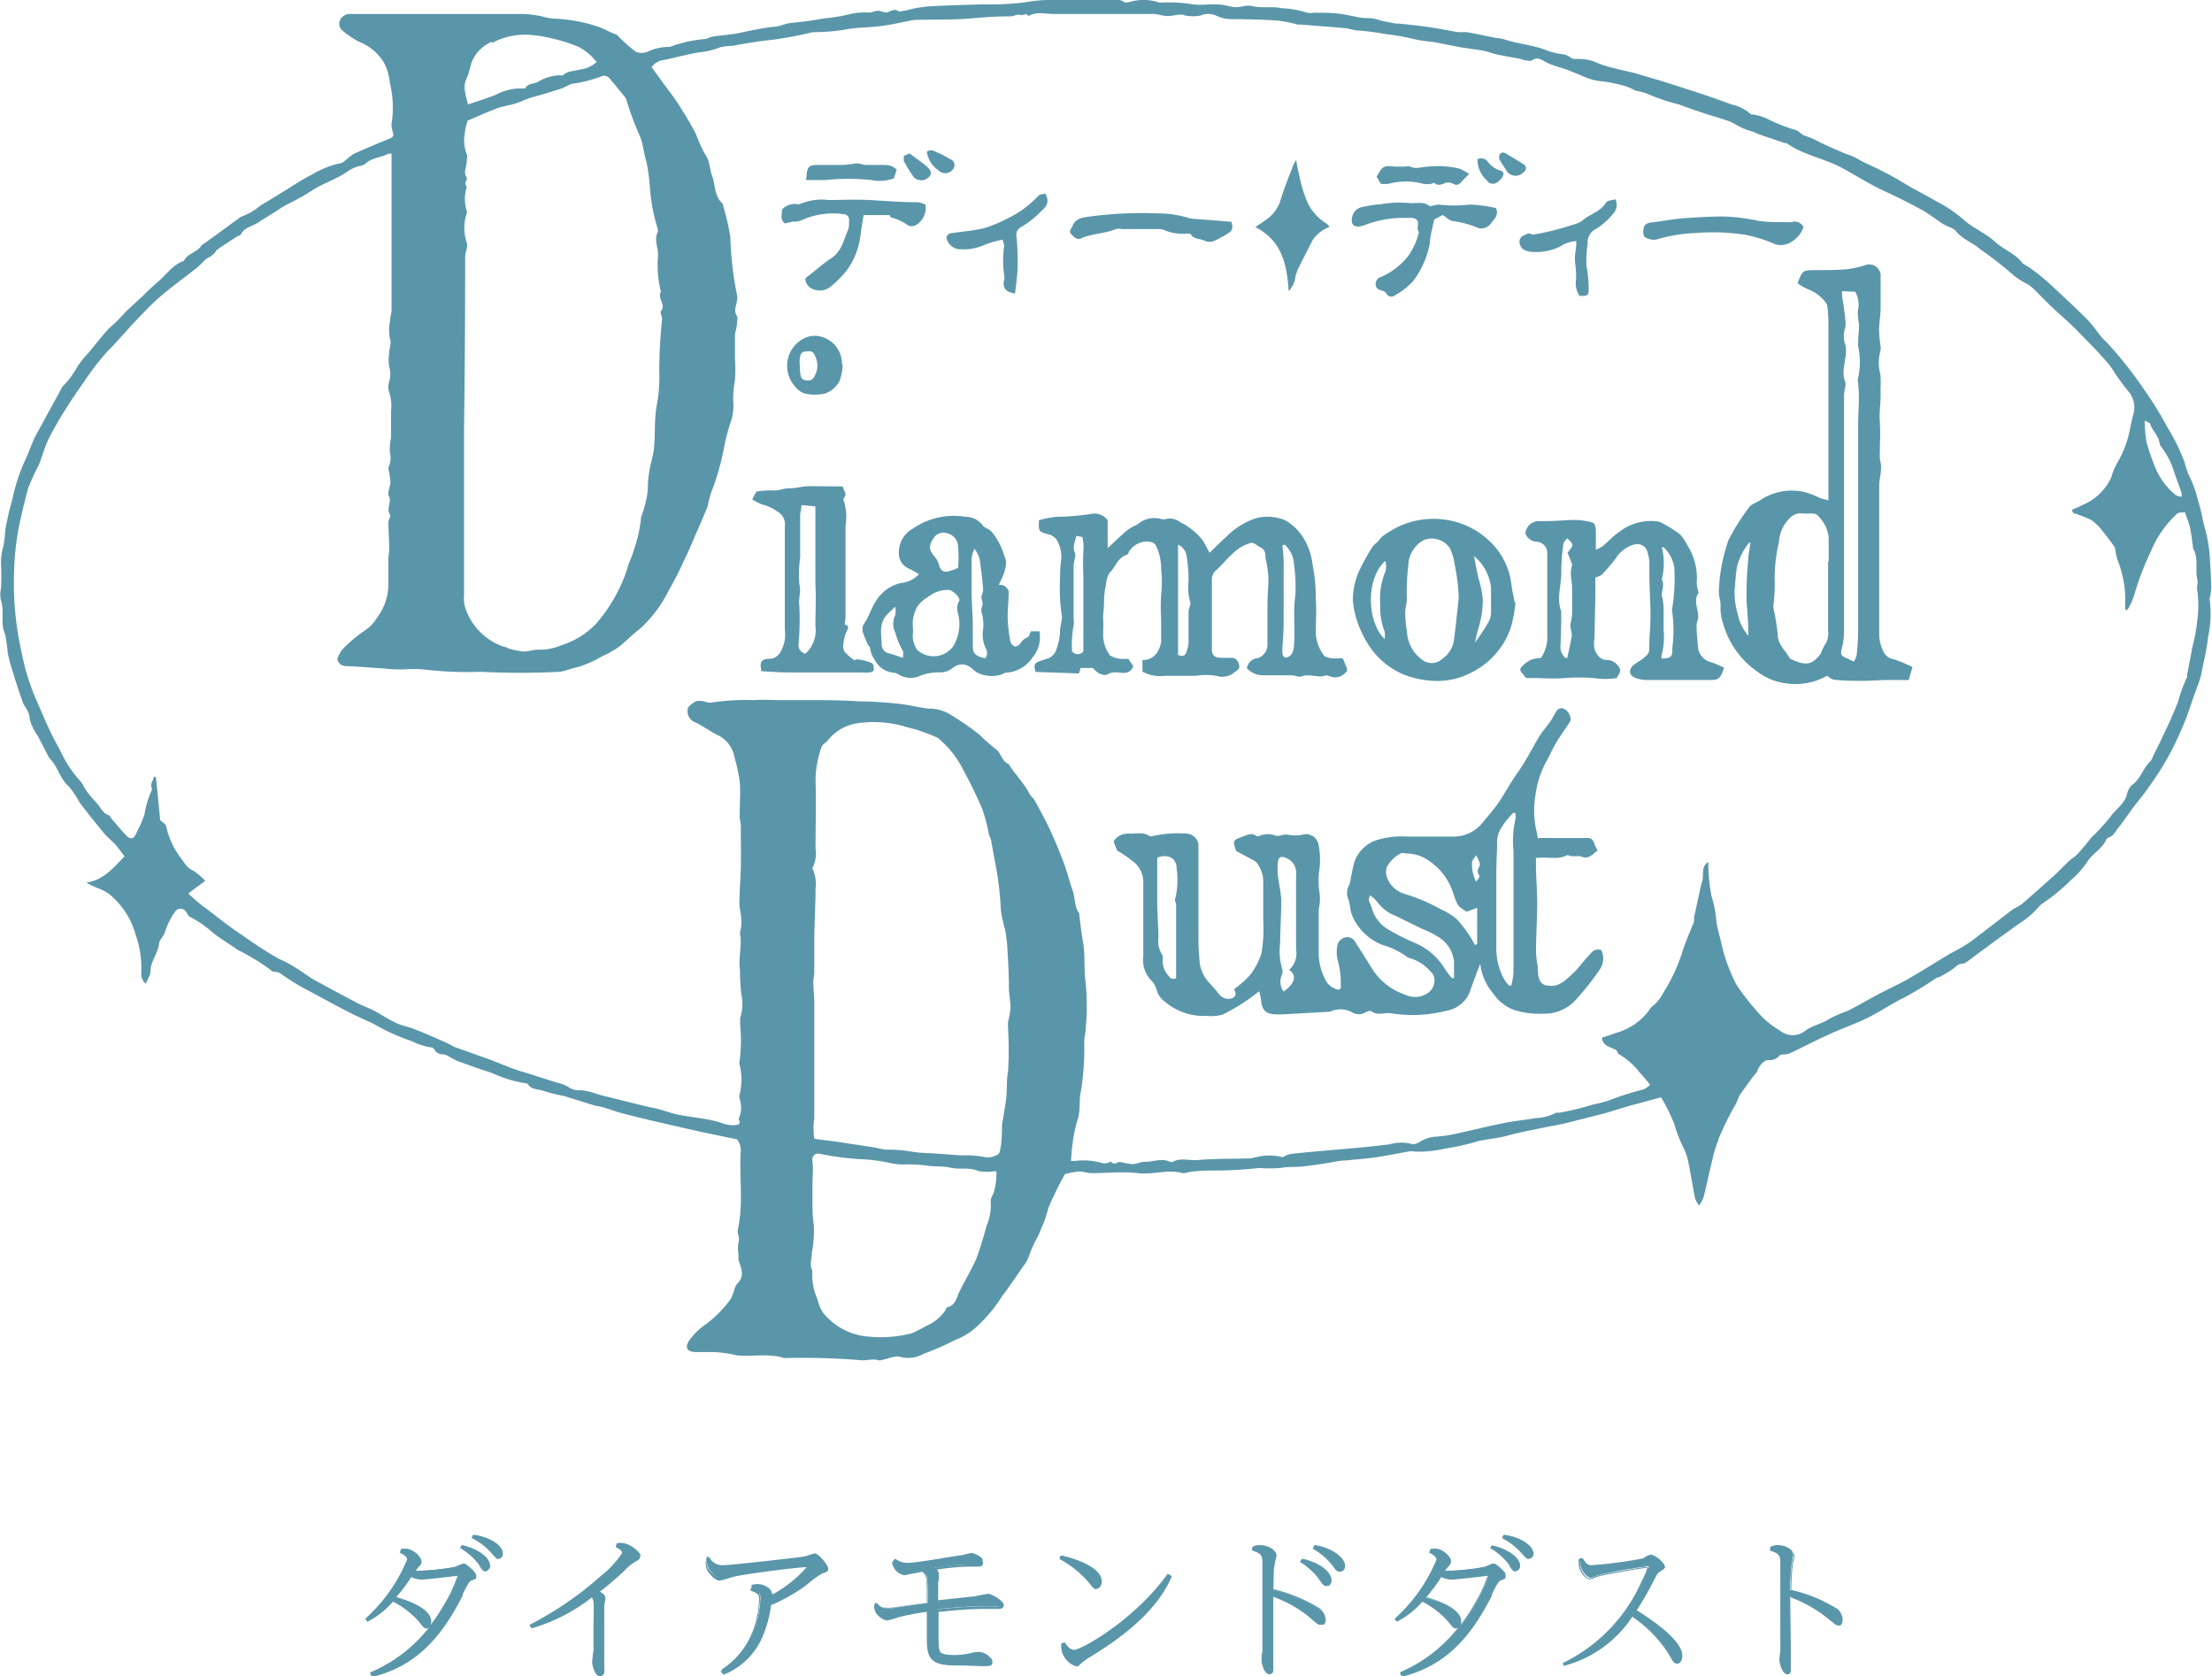 <svg xmlns="http://www.w3.org/2000/svg" width="158.4" height="120" viewBox="0 0 158.4 120"><defs><style>.a{fill:#5a96aa;}</style></defs><title>home_icon_dd</title><path class="a" d="M26.56,119.75a10.87,10.87,0,0,0,5.39-5,9.85,9.85,0,0,0,.87-1.92s0-.07-.1-.07-2.15.27-2.56.27a1.61,1.61,0,0,1-.77-.2,11.6,11.6,0,0,1-1.11,1.57c.67.16,2.54.77,2.54,1.71,0,.22-.14.4-.28.4s-.18-.06-.56-.53a6.66,6.66,0,0,0-1.85-1.41A6.07,6.07,0,0,1,26.28,116l-.09-.12a11.71,11.71,0,0,0,3-4.28c0-.27-.35-.45-.52-.55l.05-.15a1.08,1.08,0,0,1,.28,0c.57,0,1.1.5,1.1.77s-.06.2-.21.36a3.2,3.2,0,0,0-.31.44,2.15,2.15,0,0,0,.44,0,17.33,17.33,0,0,0,2.5-.27c.11,0,.58-.25.68-.25s.82.56.82.73,0,.12-.3.29-.26.21-.72,1.13c-1.74,3.48-3.71,5.12-6.41,5.8Zm6.53-9.08c1.19.25,2,.91,2,1.43a.31.31,0,0,1-.26.34c-.17,0-.19,0-.46-.41A4.64,4.64,0,0,0,33,110.81Zm.82-.75c1.29.16,2.08.8,2.08,1.29,0,.2-.12.34-.25.34s-.18,0-.47-.37a5,5,0,0,0-1.43-1.11Z"/><path class="a" d="M38,116.35a24.94,24.94,0,0,0,5.08-3.47c.39-.35,1.58-1.44,1.58-1.72s-.25-.35-.49-.47l0-.17a1.24,1.24,0,0,1,.27,0c.6,0,1.34.57,1.34.86s-.12.22-.32.33a3.87,3.87,0,0,0-.85.71c-.79.71-1.26,1.09-1.83,1.54.32.17.49.3.49.51a2.49,2.49,0,0,1-.08.35c0,.11,0,.55,0,1.34s0,1.65,0,2.25c0,.15,0,.82,0,1s0,.6-.27.6-.51-.66-.51-1c0-.15.09-.81.1-.94,0-.63,0-1.59,0-1.86a14.57,14.57,0,0,0,0-1.56.8.8,0,0,0-.17-.35,12.76,12.76,0,0,1-4.31,2.24Z"/><path class="a" d="M51.68,119.67a6,6,0,0,0,2.51-3.43,7.21,7.21,0,0,0,.28-1.8c0-.38-.18-.46-.66-.66l0-.15a1.38,1.38,0,0,1,.43-.07c.53,0,1,.35,1,.6a.59.59,0,0,1-.06.22A8.78,8.78,0,0,0,58,112.15c0-.1-.14-.1-.18-.1-.69,0-4.4.49-5.23.68a10.56,10.56,0,0,1-1,.28c-.29,0-.65-.4-.81-.68a1,1,0,0,1-.1-.71l.15-.06a1.08,1.08,0,0,0,1,.6c.58,0,5-.51,5.82-.62.13,0,.65-.22.76-.22.29,0,.9.76.9,1s-.1.17-.36.26a10.59,10.59,0,0,0-1.33.94,12.56,12.56,0,0,1-2.4,1.33c-.22,1.39-.66,3.86-3.36,5Z"/><path class="a" d="M64.08,111.72A1.38,1.38,0,0,0,65,112c.68,0,3.66-.51,3.89-.55a6.37,6.37,0,0,1,.66-.16c.13,0,.78.26.78.51s-.3.22-.4.22a16.06,16.06,0,0,0-3.17.28c.17.08.43.21.43.5,0,.07-.06.45-.07.53,0,.38,0,.9-.06,1.36l2.7-.29c.16,0,.89-.18,1.06-.18s.9.28.9.59-.26.2-.32.2l-1.07,0a29.08,29.08,0,0,0-3.28.23c0,.67,0,1.32,0,2,0,1,.09,1.36,1.3,1.36a5.19,5.19,0,0,0,1.18-.13,2.12,2.12,0,0,1,.59-.09c.31,0,.82.2.82.51s-.23.23-.46.25a18.07,18.07,0,0,1-1.9.08c-1.72,0-2.12-.34-2.12-1.78V115.3c-.79.13-1.3.2-1.94.36-.14,0-.85.28-1,.28a1.07,1.07,0,0,1-.85-1l.15-.07a.88.88,0,0,0,.73.35,2.85,2.85,0,0,0,.37,0c.21,0,1.42-.22,2.54-.37,0-1.9,0-2.11-.38-2.35l-1.29.25a1.08,1.08,0,0,1-.83-.9Z"/><path class="a" d="M76,111.38c.42.1,2.86.68,2.86,1.83,0,.26-.12.48-.31.48s-.24-.11-.51-.45a7.63,7.63,0,0,0-2.12-1.71Zm.29,6.31c.15.23.4.57.72.57.51,0,4.35-2.11,6.76-5.47l.14.08c-1.21,2.82-4.17,4.73-5.95,5.83a3,3,0,0,0-.45.32c-.23.19-.27.24-.39.24a1.46,1.46,0,0,1-1-1.23,1.18,1.18,0,0,1,0-.28Z"/><path class="a" d="M89.74,110.81a.86.86,0,0,1,.5-.13c.51,0,1.08.3,1.08.64,0,.12-.11.6-.13.7a17.28,17.28,0,0,0-.08,1.85,11.09,11.09,0,0,1,3.4,1.39.93.93,0,0,1,.35.75c0,.12,0,.31-.23.31s-.2,0-.76-.49a8.86,8.86,0,0,0-2.76-1.56c0,.78,0,4.16,0,4.84,0,.44,0,.71-.25.71s-.51-.71-.51-.93.06-.63.08-.74c0-.31,0-.55,0-1.06,0-.73,0-5,0-5.21,0-.58-.16-.7-.77-.9Zm3.52.83c1.35.3,2,1,2,1.5,0,.25-.16.36-.28.36s-.2,0-.48-.43a4.74,4.74,0,0,0-1.39-1.28Zm.89-1c1.25.21,2.13.9,2.13,1.44a.33.33,0,0,1-.28.36c-.17,0-.21,0-.5-.42a4.77,4.77,0,0,0-1.44-1.22Z"/><path class="a" d="M100.32,119.75a10.87,10.87,0,0,0,5.39-5,9.27,9.27,0,0,0,.87-1.92s0-.07-.1-.07-2.15.27-2.56.27a1.61,1.61,0,0,1-.77-.2,11.6,11.6,0,0,1-1.11,1.57c.67.16,2.54.77,2.54,1.71,0,.22-.14.4-.28.4s-.18-.06-.56-.53a6.66,6.66,0,0,0-1.85-1.41A6.07,6.07,0,0,1,100,116l-.09-.12a11.71,11.71,0,0,0,3-4.28c0-.27-.35-.45-.52-.55l.05-.15a1.08,1.08,0,0,1,.28,0c.57,0,1.1.5,1.1.77s-.06.2-.21.36a3.2,3.2,0,0,0-.31.44,2.15,2.15,0,0,0,.44,0,17.33,17.33,0,0,0,2.5-.27c.11,0,.58-.25.68-.25s.82.56.82.73,0,.12-.3.29-.26.21-.72,1.13c-1.74,3.48-3.71,5.12-6.41,5.8Zm6.53-9.08c1.19.25,2,.91,2,1.43a.31.31,0,0,1-.26.34c-.17,0-.19,0-.46-.41a4.64,4.64,0,0,0-1.34-1.22Zm.82-.75c1.29.16,2.08.8,2.08,1.29,0,.2-.12.34-.25.34s-.18,0-.47-.37a5,5,0,0,0-1.43-1.11Z"/><path class="a" d="M112,119.11a11.86,11.86,0,0,0,5.72-6,5.57,5.57,0,0,0,.37-.91s-.07-.06-.13-.06a33.82,33.82,0,0,0-3.49.61c-.09,0-.47.19-.55.19-.32,0-.74-.63-.74-1a.91.91,0,0,1,0-.31l.15-.06c.23.37.35.55.76.55a31.08,31.08,0,0,0,3.67-.48,4.75,4.75,0,0,1,.55-.28c.21,0,.9.54.9.83,0,.08,0,.1-.36.31-.15.1-.19.17-.5.77a22,22,0,0,1-1.22,2.11c1.51.94,3.32,2.26,3.32,3.26,0,.23-.14.46-.35.46s-.2-.05-.5-.58a9.55,9.55,0,0,0-2.71-2.79,8.4,8.4,0,0,1-4.89,3.52Z"/><path class="a" d="M126.8,110.81a.86.86,0,0,1,.5-.13c.51,0,1.08.31,1.08.64,0,.12-.11.6-.12.7a14.87,14.87,0,0,0-.09,1.85,10.57,10.57,0,0,1,3.4,1.39.9.9,0,0,1,.34.75c0,.12,0,.31-.22.31s-.2,0-.76-.49a9.54,9.54,0,0,0-2.76-1.56c0,.79.05,4.26.05,5,0,.3,0,.58-.25.58s-.51-.71-.51-.93.06-.61.07-.72a10.52,10.52,0,0,0,0-1.06v-5.22c0-.58-.19-.73-.77-.91Z"/><path class="a" d="M33.84,110.07a4.69,4.69,0,0,1,1.43,1.11c.29.33.32.37.47.37s.25-.14.25-.34c0-.49-.79-1.13-2.07-1.3Zm-.85.74A4.38,4.38,0,0,1,34.33,112c.27.37.29.41.46.41a.32.32,0,0,0,.27-.35c0-.51-.78-1.17-2-1.43Zm-6.37,9.1c2.7-.69,4.67-2.32,6.41-5.8.46-.92.49-1,.72-1.13s.3-.18.3-.29-.64-.73-.82-.73a7.08,7.08,0,0,0-.68.25,17.26,17.26,0,0,1-2.5.26,2.86,2.86,0,0,1-.44,0,2.66,2.66,0,0,1,.32-.45c.14-.15.2-.22.2-.35s-.53-.78-1.1-.78a1.06,1.06,0,0,0-.28.06l-.05.15c.18.1.52.28.52.54a11.4,11.4,0,0,1-3,4.28l.09.13a6.07,6.07,0,0,0,1.85-1.47A6.66,6.66,0,0,1,30,116c.38.47.43.53.56.53s.28-.18.28-.41c0-.94-1.87-1.54-2.54-1.71a10.63,10.63,0,0,0,1.11-1.56,1.61,1.61,0,0,0,.77.2c.41,0,2.41-.27,2.56-.27s.1,0,.1.07a9.51,9.51,0,0,1-.87,1.92,10.87,10.87,0,0,1-5.39,5Z"/><path class="a" d="M26.58,120l-.09-.26.05,0a10.56,10.56,0,0,0,4.18-3.21.31.31,0,0,1-.18.07c-.16,0-.21-.07-.6-.55a6.26,6.26,0,0,0-1.8-1.37,6,6,0,0,1-1.83,1.44l0,0-.15-.2,0,0a11.61,11.61,0,0,0,3-4.24c0-.22-.29-.38-.46-.48l-.08,0,.09-.22.06,0a1,1,0,0,1,.26,0c.6,0,1.16.52,1.16.84,0,.15-.07.23-.22.39a2.08,2.08,0,0,0-.26.36,2.53,2.53,0,0,0,.34,0,17.57,17.57,0,0,0,2.49-.26l.27-.11a1.71,1.71,0,0,1,.42-.14c.2,0,.88.57.88.79s0,.16-.27.3l-.06,0c-.2.12-.24.19-.65,1l0,.09c-1.69,3.37-3.62,5.12-6.46,5.83Zm.06-.2,0,0c2.77-.71,4.66-2.43,6.32-5.75l0-.09c.42-.84.47-.93.7-1.06l.06,0c.21-.14.21-.14.21-.2a1.78,1.78,0,0,0-.76-.67,2.85,2.85,0,0,0-.37.13,1.44,1.44,0,0,1-.3.11,16.4,16.4,0,0,1-2.51.27,3,3,0,0,1-.45,0l-.09,0,0-.07a2.15,2.15,0,0,1,.32-.45c.14-.16.19-.21.19-.32a1.12,1.12,0,0,0-1-.72.79.79,0,0,0-.22,0h0l0,.07c.2.11.51.29.51.57a11.21,11.21,0,0,1-3,4.29l0,0a6,6,0,0,0,1.78-1.43l0,0,.05,0A6.48,6.48,0,0,1,30,115.92c.37.46.41.51.51.51s.22-.15.22-.35c0-.81-1.57-1.42-2.49-1.65l-.09,0,.06-.07a12.31,12.31,0,0,0,1.1-1.56l0,0,.05,0a1.66,1.66,0,0,0,.74.19c.26,0,1.15-.11,1.8-.18l.76-.09c.1,0,.16,0,.16.13a9.36,9.36,0,0,1-.88,2A11,11,0,0,1,26.64,119.78Zm1.75-5.44c.51.14,2.49.73,2.49,1.74a.6.6,0,0,1-.06.27,13.87,13.87,0,0,0,1.08-1.65,9.61,9.61,0,0,0,.86-1.89h0l-.75.09c-.65.07-1.55.18-1.81.18a1.72,1.72,0,0,1-.75-.18A11.92,11.92,0,0,1,28.39,114.34Zm6.4-1.84c-.19,0-.23-.06-.46-.38l0-.06a4.41,4.41,0,0,0-1.32-1.2l-.05,0,0-.06.12-.17h0c1.26.28,2,1,2,1.49A.38.38,0,0,1,34.79,112.5Zm-1.72-1.71a4.43,4.43,0,0,1,1.31,1.2l0,.06c.23.32.24.33.37.33a.27.27,0,0,0,.21-.29c0-.45-.72-1.1-1.88-1.36Zm2.67.82c-.18,0-.23-.06-.52-.39a4.58,4.58,0,0,0-1.41-1.1l-.05,0,.12-.25h0c1.32.18,2.13.84,2.13,1.36A.36.36,0,0,1,35.74,111.61Zm-1.82-1.56a4.7,4.7,0,0,1,1.39,1.09c.3.34.31.35.43.35s.19-.11.19-.28c0-.46-.79-1.06-2-1.23Z"/><path class="a" d="M38.11,116.5a12.58,12.58,0,0,0,4.31-2.24.63.63,0,0,1,.17.35,14.57,14.57,0,0,1,0,1.56c0,.27,0,1.23,0,1.86,0,.13-.1.79-.1.94,0,.31.22,1,.51,1s.27-.49.27-.6,0-.81,0-1c0-.6,0-1.6,0-2.25s0-1.23,0-1.34a2.49,2.49,0,0,0,.08-.35c0-.21-.17-.34-.48-.51.57-.45,1-.83,1.82-1.54a3.87,3.87,0,0,1,.85-.71c.2-.11.32-.17.32-.33s-.74-.86-1.34-.86a1.24,1.24,0,0,0-.27,0l0,.17c.24.12.49.24.49.47s-1.18,1.37-1.58,1.72A24.94,24.94,0,0,1,38,116.35Z"/><path class="a" d="M43,120c-.35,0-.57-.73-.57-1,0-.1,0-.41.07-.66s0-.24,0-.29c0-.62,0-1.58,0-1.85a14.56,14.56,0,0,0,0-1.55.45.45,0,0,0-.12-.27,12.66,12.66,0,0,1-4.27,2.2l-.06,0-.13-.24,0,0a24.16,24.16,0,0,0,5.07-3.47,7.07,7.07,0,0,0,1.56-1.67c0-.19-.22-.3-.46-.42l0,0,.06-.25h0a1.41,1.41,0,0,1,.28,0c.61,0,1.4.57,1.4.92,0,.19-.13.26-.32.36l0,0a3.73,3.73,0,0,0-.84.7c-.77.71-1.24,1.09-1.75,1.49.27.15.43.3.43.52a2.45,2.45,0,0,1-.08.37c0,.08,0,.5,0,1.32,0,.66,0,1.65,0,2.24,0,.09,0,.3,0,.52s0,.38,0,.45C43.34,119.89,43.16,120,43,120Zm-.58-5.82,0,0a.84.84,0,0,1,.18.38,14.67,14.67,0,0,1,.05,1.57c0,.27,0,1.23,0,1.86,0,0,0,.16,0,.3s-.07.55-.07.64c0,.32.23.91.45.91s.21-.2.21-.54c0-.07,0-.26,0-.45s0-.43,0-.51c0-.6,0-1.59,0-2.25s0-1.21,0-1.35a1.81,1.81,0,0,0,.08-.34c0-.16-.12-.28-.45-.46l-.08,0,.07-.06c.54-.42,1-.8,1.82-1.54.6-.55.66-.61.86-.71l0,0c.18-.1.25-.15.25-.26s-.68-.81-1.28-.81a.83.83,0,0,0-.22,0l0,.08c.24.13.48.26.48.51s-1.43,1.62-1.6,1.76a24.4,24.4,0,0,1-5,3.46l0,.05a12.77,12.77,0,0,0,4.25-2.22Z"/><path class="a" d="M51.79,119.81c2.7-1.11,3.14-3.58,3.36-5a12.56,12.56,0,0,0,2.4-1.33,12.78,12.78,0,0,1,1.33-1c.26-.09.36-.12.36-.25s-.6-1-.89-1c-.12,0-.64.2-.76.22-.8.11-5.25.62-5.83.62a1.08,1.08,0,0,1-1-.6l-.15,0a1.06,1.06,0,0,0,.1.72c.16.28.52.68.81.68a10.56,10.56,0,0,0,1-.28c.83-.19,4.54-.68,5.23-.68,0,0,.18,0,.18.1a8.67,8.67,0,0,1-2.74,2.22.51.51,0,0,0,.06-.21c0-.25-.51-.6-1-.6a1.38,1.38,0,0,0-.43.07l0,.15c.48.2.66.28.66.66a7.21,7.21,0,0,1-.28,1.8,6,6,0,0,1-2.51,3.43Z"/><path class="a" d="M51.77,119.88l-.17-.22,0,0a6,6,0,0,0,2.48-3.4,7,7,0,0,0,.28-1.78c0-.33-.13-.4-.63-.6l0,0,.06-.24h0a1.45,1.45,0,0,1,.44-.07c.58,0,1.1.37,1.1.66a.37.37,0,0,1,0,.09,9,9,0,0,0,2.58-2.11s0,0-.12,0c-.66,0-4.36.48-5.22.68l-.36.1a3.24,3.24,0,0,1-.68.18c-.32,0-.69-.42-.87-.71a1.14,1.14,0,0,1-.1-.75v0l.24-.08,0,0a1,1,0,0,0,.91.57c.59,0,5.07-.52,5.82-.62l.34-.1a2.27,2.27,0,0,1,.43-.12c.33,0,.95.79.95,1s-.13.22-.39.31a7.06,7.06,0,0,0-1,.73l-.27.21a13,13,0,0,1-2.39,1.33,8.49,8.49,0,0,1-.75,2.57,5,5,0,0,1-2.64,2.4Zm0-.19,0,0c2.67-1.12,3.07-3.57,3.28-4.9v0h0a12.71,12.71,0,0,0,2.39-1.33l.27-.2a5.63,5.63,0,0,1,1.07-.75c.27-.1.32-.12.32-.2s-.58-.93-.83-.93a2.51,2.51,0,0,0-.39.11,3.77,3.77,0,0,1-.37.11c-.75.1-5.24.62-5.83.62a1.09,1.09,0,0,1-1-.59l-.08,0a1,1,0,0,0,.1.64c.16.27.5.65.76.65a4.89,4.89,0,0,0,.65-.17l.37-.11c.78-.18,4.52-.68,5.24-.68.2,0,.24.09.24.16a8.34,8.34,0,0,1-2.77,2.28l-.14.07.05-.15a.5.5,0,0,0,.06-.19c0-.2-.46-.54-1-.54a1.12,1.12,0,0,0-.38.06l0,.07c.44.18.65.28.65.69a7.37,7.37,0,0,1-.28,1.82A6.13,6.13,0,0,1,51.77,119.69Z"/><path class="a" d="M63.94,111.78a1.06,1.06,0,0,0,.82.9l1.29-.25c.39.23.39.45.38,2.35-1.12.15-2.33.33-2.54.37a2.85,2.85,0,0,1-.37,0,.85.85,0,0,1-.72-.35l-.16.07a1.07,1.07,0,0,0,.85,1c.15,0,.86-.25,1-.28.64-.16,1.15-.23,1.94-.36v2.11c0,1.43.4,1.78,2.12,1.78a18.07,18.07,0,0,0,1.9-.08c.24,0,.46,0,.46-.25s-.5-.51-.82-.51a2.12,2.12,0,0,0-.59.09,5.1,5.1,0,0,1-1.17.13c-1.22,0-1.31-.33-1.31-1.36,0-.68,0-1.33,0-2a29.1,29.1,0,0,1,3.29-.23l1.06,0c.07,0,.32,0,.32-.2s-.75-.59-.9-.59-.9.16-1,.18l-2.71.29c0-.46,0-1,.06-1.36,0-.08.08-.46.08-.53,0-.29-.27-.42-.44-.5a16.15,16.15,0,0,1,3.18-.28c.1,0,.4,0,.4-.23s-.66-.5-.78-.5a5.8,5.8,0,0,0-.66.16c-.24,0-3.22.55-3.89.55a1.36,1.36,0,0,1-.92-.3Z"/><path class="a" d="M68.55,119.25c-1.75,0-2.18-.36-2.18-1.84v-2h0a18.51,18.51,0,0,0-1.84.34l-.29.08a4.44,4.44,0,0,1-.73.2,1.19,1.19,0,0,1-.65-.38.92.92,0,0,1-.26-.74v0l.23-.1,0,0a.81.81,0,0,0,.68.33,2.64,2.64,0,0,0,.36,0l2.49-.37c0-1.84,0-2-.33-2.23l-1.28.25a1.11,1.11,0,0,1-.88-.95v0l.22-.1,0,0A1.32,1.32,0,0,0,65,112c.65,0,3.57-.49,3.87-.55l.1,0a4.4,4.4,0,0,1,.58-.13c.12,0,.84.26.84.56s-.17.29-.46.29a15.56,15.56,0,0,0-3,.25h0a.55.55,0,0,1,.31.47s0,.21-.06.41a1,1,0,0,0,0,.12c0,.36,0,.85,0,1.28h0l2.64-.28.29,0a6.4,6.4,0,0,1,.77-.13c.15,0,1,.28,1,.65,0,.19-.19.26-.38.26l-.52,0-.54,0a26.47,26.47,0,0,0-3,.2l-.23,0c0,.62,0,1.27,0,1.94,0,1,.06,1.3,1.25,1.3a5,5,0,0,0,1.16-.13h0a1.88,1.88,0,0,1,.57-.09c.35,0,.88.23.88.57s-.27.29-.51.31S69.44,119.25,68.55,119.25Zm-2.06-4v2.18c0,1.4.38,1.72,2.06,1.72.89,0,1.63,0,1.89-.08s.41,0,.41-.19-.46-.45-.76-.45a2,2,0,0,0-.54.08h0a5.23,5.23,0,0,1-1.18.12c-1.26,0-1.37-.36-1.37-1.41,0-.69,0-1.36,0-2v0l.34,0a28.27,28.27,0,0,1,3-.2l.55,0,.51,0c.06,0,.26,0,.26-.14s-.7-.53-.84-.53a7.32,7.32,0,0,0-.75.12l-.29.06c-.45,0-2.34.24-2.71.29H67v-.15c0-.44,0-.93,0-1.29a1.05,1.05,0,0,1,0-.13c0-.13.06-.35.06-.39,0-.26-.26-.38-.4-.45l-.19-.08.4-.06a15.59,15.59,0,0,1,3-.25c.12,0,.34,0,.34-.17s-.6-.44-.72-.44a4.62,4.62,0,0,0-.55.13l-.1,0c-.18,0-3.22.55-3.9.55a1.45,1.45,0,0,1-.93-.29l-.07,0a1,1,0,0,0,.76.8l1.28-.25h0c.42.25.42.5.41,2.4v0h0l-2.54.36a2,2,0,0,1-.38,0,.92.92,0,0,1-.74-.34l-.08,0a.77.77,0,0,0,.23.61,1.09,1.09,0,0,0,.56.34,4.5,4.5,0,0,0,.7-.19l.29-.09a18.21,18.21,0,0,1,1.85-.34Z"/><path class="a" d="M76.1,117.75a1.18,1.18,0,0,0,0,.28,1.46,1.46,0,0,0,1,1.23c.12,0,.17-.05.39-.24a3,3,0,0,1,.45-.32c1.78-1.1,4.75-3,5.95-5.84l-.14-.07c-2.4,3.36-6.25,5.47-6.76,5.47-.32,0-.57-.34-.72-.57Zm-.21-6.23A8.05,8.05,0,0,1,78,113.23c.26.35.35.46.5.46s.31-.22.31-.48c0-1.15-2.43-1.73-2.86-1.83Z"/><path class="a" d="M77.09,119.32A1.52,1.52,0,0,1,76,118a1,1,0,0,1,0-.27v-.06l.24-.08,0,0c.24.37.46.54.67.54.54,0,4.37-2.17,6.71-5.45l0,0,.24.13,0,0c-1.12,2.62-3.65,4.43-6,5.86l0,0a2.76,2.76,0,0,0-.4.3l0,0C77.29,119.27,77.23,119.32,77.09,119.32Zm-.93-1.53a.93.93,0,0,0,0,.24,1.42,1.42,0,0,0,1,1.17c.09,0,.12,0,.31-.19l0,0a3,3,0,0,1,.42-.31l0,0c2.3-1.41,4.8-3.19,5.92-5.76l0,0c-2.41,3.35-6.21,5.46-6.78,5.46-.35,0-.63-.38-.74-.55Zm2.36-4c-.18,0-.28-.13-.55-.48a7.46,7.46,0,0,0-2.11-1.69l0,0,.13-.24h0c1.09.26,2.91.85,2.91,1.89C78.89,113.52,78.73,113.75,78.52,113.75ZM76,111.5a7.49,7.49,0,0,1,2.09,1.7c.26.33.35.43.46.43s.25-.21.25-.42c0-1-1.9-1.55-2.77-1.76Z"/><path class="a" d="M94.06,110.84a4.65,4.65,0,0,1,1.45,1.22c.29.37.32.41.49.41a.32.32,0,0,0,.28-.35c0-.54-.87-1.23-2.13-1.44Zm-.9,1a4.73,4.73,0,0,1,1.4,1.28c.28.39.31.43.48.43s.28-.11.28-.37c0-.48-.71-1.19-2.06-1.49ZM89.73,111c.61.2.74.32.77.9,0,.18,0,4.48,0,5.21,0,.51,0,.75,0,1.06,0,.11-.08.62-.08.74s.19.93.51.93.25-.27.25-.71c0-.68,0-4.07,0-4.84a8.64,8.64,0,0,1,2.76,1.56c.56.44.62.49.76.49s.23-.19.23-.31a.93.93,0,0,0-.35-.75,11.09,11.09,0,0,0-3.4-1.39c0-.57,0-1.42.08-1.85,0-.1.14-.59.14-.7,0-.34-.57-.64-1.09-.64a.88.88,0,0,0-.5.13Z"/><path class="a" d="M90.91,119.88c-.39,0-.57-.79-.57-1s0-.37.06-.57a1.59,1.59,0,0,1,0-.17c0-.32,0-.56,0-1.06,0-3.19,0-5.09,0-5.2,0-.55-.13-.66-.73-.86h0v-.25h0a1,1,0,0,1,.53-.14c.53,0,1.15.3,1.15.7a5.57,5.57,0,0,1-.13.66v0c0,.4-.07,1.2-.08,1.79a11.13,11.13,0,0,1,3.38,1.39,1,1,0,0,1,.37.8c0,.17-.08.37-.29.37s-.22,0-.79-.51a8.81,8.81,0,0,0-2.67-1.51c0,.45,0,1.47,0,2.46s0,2,0,2.29S91.22,119.88,90.91,119.88Zm-1.12-8.95c.58.2.73.34.77.95,0,.16,0,3.33,0,5.21,0,.51,0,.75,0,1.07,0,0,0,.1,0,.18a5.28,5.28,0,0,0-.06.55c0,.21.19.87.45.87s.19-.17.19-.65c0-.33,0-1.28,0-2.29s0-2.15,0-2.55v-.08l.08,0a8.84,8.84,0,0,1,2.78,1.56c.56.44.6.48.72.48s.17-.21.17-.25a.88.88,0,0,0-.33-.71,11.09,11.09,0,0,0-3.37-1.37h0v0c0-.62,0-1.44.08-1.86V112c0-.14.13-.54.13-.64,0-.29-.52-.58-1-.58a.81.81,0,0,0-.44.11ZM95,113.56c-.2,0-.25-.07-.53-.46a4.72,4.72,0,0,0-1.38-1.26l0,0,.15-.24h0c1.37.3,2.11,1,2.11,1.55A.38.38,0,0,1,95,113.56Zm-1.8-1.79A4.66,4.66,0,0,1,94.6,113c.29.4.3.41.44.41s.22-.07.22-.31c0-.4-.61-1.11-2-1.43Zm2.76.76c-.2,0-.24,0-.54-.43A4.75,4.75,0,0,0,94,110.89l0,0,.14-.26h0c1.35.22,2.18.95,2.18,1.5A.38.38,0,0,1,96,112.53Zm-1.86-1.71a4.54,4.54,0,0,1,1.41,1.2c.3.38.32.39.45.39s.22-.09.22-.29c0-.5-.82-1.16-2-1.38Z"/><path class="a" d="M107.6,110.07a4.57,4.57,0,0,1,1.43,1.11c.29.33.32.37.47.37s.25-.14.25-.34c0-.49-.79-1.13-2.07-1.3Zm-.85.74a4.38,4.38,0,0,1,1.34,1.22c.27.37.29.41.46.41a.32.32,0,0,0,.27-.35c0-.51-.77-1.17-2-1.43Zm-6.37,9.1c2.7-.69,4.67-2.32,6.41-5.8.46-.92.49-1,.72-1.13s.3-.18.3-.29-.64-.73-.81-.73a7.08,7.08,0,0,0-.68.25,17.54,17.54,0,0,1-2.51.26,2.86,2.86,0,0,1-.44,0,2.66,2.66,0,0,1,.32-.45c.14-.15.2-.22.2-.35s-.53-.78-1.1-.78a1.06,1.06,0,0,0-.28.06l-.05.15c.18.1.52.28.52.54a11.4,11.4,0,0,1-3,4.28l.09.13a6.07,6.07,0,0,0,1.85-1.47,6.66,6.66,0,0,1,1.85,1.41c.38.47.43.53.56.53s.28-.18.28-.41c0-.94-1.87-1.54-2.54-1.71a10.63,10.63,0,0,0,1.11-1.56,1.61,1.61,0,0,0,.77.2c.41,0,2.41-.27,2.56-.27s.1,0,.1.07a9.51,9.51,0,0,1-.87,1.92,10.87,10.87,0,0,1-5.39,5Z"/><path class="a" d="M100.34,120l-.09-.26,0,0a10.51,10.51,0,0,0,4.18-3.22.25.25,0,0,1-.18.08c-.16,0-.21-.07-.6-.55a6.26,6.26,0,0,0-1.8-1.37,6,6,0,0,1-1.83,1.44l0,0-.15-.2,0,0a11.61,11.61,0,0,0,3-4.24c0-.22-.29-.38-.46-.48l-.08,0,.09-.22.06,0a1,1,0,0,1,.26,0c.6,0,1.16.52,1.16.84,0,.15-.07.23-.22.39a2.08,2.08,0,0,0-.26.36,2.53,2.53,0,0,0,.34,0,17.42,17.42,0,0,0,2.49-.26l.28-.11a1.59,1.59,0,0,1,.42-.14c.19,0,.87.58.87.79s-.05.16-.26.29l-.07,0c-.2.12-.24.19-.65,1l0,.09c-1.69,3.37-3.62,5.12-6.46,5.83Zm.06-.2,0,0c2.77-.71,4.66-2.43,6.32-5.75l.05-.09c.41-.84.46-.93.69-1.06l.07-.05c.2-.13.2-.13.2-.19A1.81,1.81,0,0,0,107,112a2.44,2.44,0,0,0-.38.13,1.66,1.66,0,0,1-.29.11,16.53,16.53,0,0,1-2.52.27,3,3,0,0,1-.45,0l-.09,0,0-.07a2.15,2.15,0,0,1,.32-.45c.14-.16.19-.21.19-.32a1.12,1.12,0,0,0-1-.72.79.79,0,0,0-.22,0h0l0,.07c.2.11.51.29.51.57a11.21,11.21,0,0,1-3,4.29l0,0a6,6,0,0,0,1.78-1.43l0,0,.05,0a6.48,6.48,0,0,1,1.86,1.41c.37.46.41.51.51.51s.22-.15.22-.35c0-.81-1.57-1.42-2.49-1.65l-.09,0,.06-.07a11.81,11.81,0,0,0,1.1-1.56l0,0,.05,0a1.66,1.66,0,0,0,.74.19c.26,0,1.15-.11,1.8-.18l.76-.09c.12,0,.16.07.16.13a9.36,9.36,0,0,1-.88,2A11,11,0,0,1,100.4,119.78Zm1.75-5.44c.51.14,2.49.73,2.49,1.74a.53.53,0,0,1-.07.28,12.9,12.9,0,0,0,1.09-1.66,9.61,9.61,0,0,0,.86-1.89h0l-.75.09c-.65.07-1.55.18-1.81.18a1.72,1.72,0,0,1-.75-.18A11.92,11.92,0,0,1,102.15,114.34Zm6.4-1.84c-.19,0-.23-.06-.46-.38l0-.06a4.34,4.34,0,0,0-1.31-1.19l-.06,0,0-.06.12-.17h0c1.26.28,2,1,2,1.49A.38.38,0,0,1,108.55,112.5Zm-1.72-1.71a4.43,4.43,0,0,1,1.31,1.2l0,.06c.23.32.25.33.37.33a.27.27,0,0,0,.21-.29c0-.46-.71-1.1-1.89-1.36Zm2.67.82c-.18,0-.22-.06-.52-.39a4.58,4.58,0,0,0-1.41-1.1l0,0,.12-.25h0c1.32.18,2.13.84,2.13,1.36A.36.36,0,0,1,109.5,111.61Zm-1.82-1.56a4.57,4.57,0,0,1,1.39,1.09c.3.33.31.35.43.35s.19-.11.19-.28c0-.46-.79-1.06-2-1.23Z"/><path class="a" d="M112,119.27a8.4,8.4,0,0,0,4.89-3.52,9.42,9.42,0,0,1,2.71,2.79c.31.53.34.58.5.58s.35-.23.35-.47c0-1-1.81-2.31-3.32-3.25a19.83,19.83,0,0,0,1.22-2.11c.32-.6.35-.67.51-.77.31-.21.35-.24.35-.31,0-.3-.69-.83-.9-.83a3.57,3.57,0,0,0-.55.28,33.33,33.33,0,0,1-3.67.48c-.41,0-.53-.18-.76-.55l-.15.06a1.25,1.25,0,0,0,0,.31c0,.4.42,1,.74,1,.08,0,.46-.17.55-.19a33.51,33.51,0,0,1,3.49-.62c.06,0,.13,0,.13.07a5.57,5.57,0,0,1-.37.91,11.86,11.86,0,0,1-5.72,6Z"/><path class="a" d="M112,119.34l-.1-.26,0,0a11.77,11.77,0,0,0,5.69-5.93,4.3,4.3,0,0,0,.37-.88h-.07c-.33,0-3,.48-3.48.62a1.2,1.2,0,0,0-.19.07,2,2,0,0,1-.37.12c-.37,0-.8-.66-.8-1.09a1.23,1.23,0,0,1,0-.31l0-.05.23-.08,0,0c.22.37.32.52.7.52a31.31,31.31,0,0,0,3.65-.48l.18-.1a1.16,1.16,0,0,1,.39-.18c.24,0,1,.57,1,.89,0,.1-.05.13-.29.3l-.09.06c-.14.09-.17.15-.47.72l0,0a21.61,21.61,0,0,1-1.17,2v0c2.18,1.37,3.29,2.47,3.29,3.27,0,.26-.15.53-.41.53s-.24-.08-.55-.61a9.31,9.31,0,0,0-2.65-2.74,8.48,8.48,0,0,1-4.88,3.5Zm.05-.2,0,.06a8.31,8.31,0,0,0,4.8-3.49l0,0,0,0a9.52,9.52,0,0,1,2.74,2.81c.3.53.32.55.44.55s.29-.21.29-.41c0-.75-1.14-1.86-3.29-3.2l-.05,0,.08-.13a21.87,21.87,0,0,0,1.17-2v0c.31-.59.35-.66.51-.77l.09-.06c.21-.15.24-.17.24-.2,0-.26-.65-.77-.84-.77a1.48,1.48,0,0,0-.33.17.87.87,0,0,1-.2.1,31.31,31.31,0,0,1-3.69.49c-.42,0-.57-.18-.78-.54l-.08,0a1,1,0,0,0,0,.27c0,.39.41,1,.68,1a1.73,1.73,0,0,0,.33-.12l.2-.07c.46-.14,3.16-.62,3.51-.62.17,0,.19.09.19.13a4.93,4.93,0,0,1-.38.93A11.87,11.87,0,0,1,112,119.14Z"/><path class="a" d="M126.79,111c.58.18.77.33.77.91v5.22c0,.51,0,.73,0,1.06,0,.1-.08.61-.08.72s.19.93.51.93.25-.28.25-.58c0-.71-.05-4.18-.05-5a9.41,9.41,0,0,1,2.76,1.56c.56.44.63.49.76.49s.23-.19.23-.31a.91.91,0,0,0-.35-.75,10.57,10.57,0,0,0-3.4-1.39,17.1,17.1,0,0,1,.09-1.85c0-.1.13-.59.13-.7,0-.33-.57-.64-1.09-.64a.88.88,0,0,0-.5.13Z"/><path class="a" d="M128,119.88c-.39,0-.57-.79-.57-1s0-.34.06-.59a.9.9,0,0,1,0-.13c0-.33,0-.56,0-1.06v-5.22c0-.55-.17-.68-.73-.86h0l0-.25h0a1,1,0,0,1,.53-.14c.52,0,1.15.31,1.15.7,0,.07,0,.24-.08.46s0,.21-.05.24c-.06.42-.08,1.22-.09,1.8a10.75,10.75,0,0,1,3.38,1.39,1,1,0,0,1,.37.8c0,.17-.08.37-.29.37s-.23-.06-.8-.51a9.42,9.42,0,0,0-2.66-1.51c0,.46,0,1.5,0,2.51s0,2,0,2.37S128.28,119.88,128,119.88Zm-1.12-8.95c.56.18.77.36.77,1v5.22c0,.5,0,.73,0,1.07a1.13,1.13,0,0,0,0,.14c0,.18-.06.49-.06.57s.19.87.45.87.19-.17.19-.52,0-1.33,0-2.37,0-2.19,0-2.6v-.08l.08,0a9.47,9.47,0,0,1,2.78,1.56c.54.43.61.48.72.48s.17-.21.17-.25a.86.86,0,0,0-.33-.71,10.64,10.64,0,0,0-3.37-1.37h0v0a17,17,0,0,1,.09-1.86s0-.14.05-.25.08-.37.08-.44c0-.28-.53-.58-1-.58a.81.81,0,0,0-.44.11Z"/><path class="a" d="M125.75,76.83c-.12.16-.25.3-.37.47-.24.34-.5.68-.72,1s-.23.5-.36.75a21.52,21.52,0,0,0-1.24,2.5c0,.13-.09.26-.13.39s-.15.45-.21.68l-.3,1.26c-.15.64-.28,1.28-.45,1.91a2.48,2.48,0,0,1-.3.52,1.81,1.81,0,0,1-.28-.48c-.17-.85-.31-1.72-.48-2.58a4,4,0,0,0-.36-1.07,9.89,9.89,0,0,1-.66-1.71,13.43,13.43,0,0,0-.94-1.9l-2.12.57c-.65.18-1.29.39-1.93.58l-1,.25-1.89.48-.24.05-1.1.21c-.89.19-1.8.35-2.67.59-.71.2-1.45.25-2.16.41a15.79,15.79,0,0,1-2.37.53,7.79,7.79,0,0,1-2.2.21,1.19,1.19,0,0,0-.42,0c-.79.14-1.58.31-2.36.42s-1.4.14-2.1.22c-.49,0-1,.14-1.48.21s-1.07.16-1.6.22-1.08,0-1.63.11a11,11,0,0,1-1.53,0,27.66,27.66,0,0,1-2.88.18c-.61,0-1.22,0-1.83.07a4.66,4.66,0,0,0-.63.12s-.08,0-.11,0c-1.07-.3-2.13.13-3.21,0s-2.19,0-3.29,0c-.32,0-.63-.13-.94-.12a5.79,5.79,0,0,0-1,.19,25.5,25.5,0,0,0-1.18,2.4,11.25,11.25,0,0,1-.37,1.17c-.17.33-.28.7-.45,1a8.61,8.61,0,0,0-.61,1.39,2.29,2.29,0,0,1-.39.65c-.39.58-.79,1.15-1.19,1.72-.1.15-.23.28-.33.44A10.62,10.62,0,0,1,70,94.94a4.72,4.72,0,0,1-1.59,1,21.89,21.89,0,0,1-2.28,1,2.26,2.26,0,0,1-1.65.22c-.33-.13-.8.11-1.2.18a.76.76,0,0,1-.35.06c-.39-.12-.78,0-1.17,0a52,52,0,0,0-5.59-.16c-1.12-.36-2.29-.08-3.43-.2a9.12,9.12,0,0,0-1.58-.23H49.86c-.68,0-.86-.32-.47-.88a4.74,4.74,0,0,1,1-1A8.21,8.21,0,0,0,52.33,93a3.87,3.87,0,0,0,.26-.67,1.23,1.23,0,0,1,.21-.43c.56-.54.26-1.11.09-1.69a1,1,0,0,1,0-.3,3.06,3.06,0,0,1,0-1c.11-.33-.12-.59-.05-.9.41-1.83.09-3.68.2-5.51a1.29,1.29,0,0,0-.26-.92l-2.55-.53-1.51-.34-2-.46c-.73-.18-1.47-.35-2.2-.55-.4-.1-.78-.25-1.18-.37s-.54-.11-.81-.19l-2.09-.65a14.93,14.93,0,0,1-1.5-.37c-.37-.15-.85-.07-1.12-.47a.36.36,0,0,0-.27-.1,9.21,9.21,0,0,1-2.34-.73c-.83-.26-1.65-.56-2.47-.86a6.32,6.32,0,0,1-.57-.3,1.09,1.09,0,0,0-.44-.17.65.65,0,0,1-.63-.35c0-.07-.13-.15-.19-.14a4.62,4.62,0,0,1-1.42-.45,15,15,0,0,1-2.74-1.24c-.53-.27-1.08-.48-1.61-.76-1-.5-1.9-1-2.88-1.53a15.78,15.78,0,0,1-2.19-1.33,1.17,1.17,0,0,0-.33-.11c-.12,0-.27,0-.34-.12A16.35,16.35,0,0,0,17,68c-.63-.46-1.34-.85-1.93-1.37a8.32,8.32,0,0,0-1.49-1c-.12-.07-.17-.23-.26-.34a.46.46,0,0,0-.79,0,5,5,0,0,0-.7,1.4c-.07.31-.41.58-.44.89-.08.71-.62,1.26-.62,2,0,.27-.21.54-.34.86a1,1,0,0,1-.31-.86,7.35,7.35,0,0,0-.41-2.67A5.75,5.75,0,0,0,7.8,64a3.55,3.55,0,0,0-.8-.41,5.57,5.57,0,0,1-.82-.4c1.27-.17,2-1.13,2.74-1.87-.24-.31-.43-.59-.65-.84s-.58-.52-.82-.82c-.6-.72-1.19-1.46-1.75-2.2a6.85,6.85,0,0,0-.76-1.14c-.65-.54-.78-1.4-1.37-2a1.33,1.33,0,0,1-.18-.31L2.7,52.68a3.53,3.53,0,0,1-.58-1.23c0-.52-.37-.81-.51-1.23C1.4,49.6,1.18,49,1,48.36a15.24,15.24,0,0,1-.45-1.6,10,10,0,0,0-.19-1.37C0,44.61.34,43.79.07,43a1.85,1.85,0,0,1,0-.85,15.79,15.79,0,0,0,0-1.82,4.3,4.3,0,0,1,.16-1.18A6.61,6.61,0,0,0,.37,38c.07-.41.16-.83.25-1.24s.23-.84.32-1.26a13,13,0,0,1,.88-2.59c.23-.49.4-1,.62-1.49.14-.31.32-.59.48-.89l1.51-2.77a.9.9,0,0,1,.15-.19,5.67,5.67,0,0,0,.89-1.2,6.56,6.56,0,0,1,.88-1.12c.44-.54.87-1.08,1.33-1.6.22-.25.5-.45.73-.69s.47-.51.72-.76l1.09-1a14.39,14.39,0,0,1,1.07-1c.62-.52,1.07-1.25,1.88-1.52.24-.54.93-.59,1.23-1.07.06-.11.22-.17.32-.24l2.37-1.73a.92.92,0,0,1,.25-.15,4.46,4.46,0,0,0,1.33-.79c.45-.26.89-.53,1.33-.8.78-.47,1.53-1,2.34-1.4a6.54,6.54,0,0,1,1.93-.79c.3,0,.57-.35.85-.54a1.38,1.38,0,0,1,.25-.17c.78-.35,1.57-.69,2.35-1,.51-.21.5-.2.35-.78a1.14,1.14,0,0,1,0-.55,7.65,7.65,0,0,0-.15-2.74,4,4,0,0,0-.42-1.44A3.63,3.63,0,0,0,25.73,3a6.85,6.85,0,0,1-1.22-.82.65.65,0,0,1-.14-.79A.8.8,0,0,1,25,1h.25l6.47,0c1.87,0,3.73,0,5.6,0A7,7,0,0,1,39,1.22a3.34,3.34,0,0,0,.77.12,10.88,10.88,0,0,1,2.93.53c.49.14.9.41,1.37.58.12,0,.21.17.32.26a9.81,9.81,0,0,0,1.15,1,1.09,1.09,0,0,0,.81,0,3.63,3.63,0,0,1,1.51-.35.76.76,0,0,0,.35-.09,9.34,9.34,0,0,1,2.22-.47c.19,0,.37-.14.56-.17.63-.1,1.27-.14,1.9-.26.82-.17,1.64-.35,2.47-.45.43,0,.84-.22,1.27-.28A24,24,0,0,0,59,1.32,12.19,12.19,0,0,0,60.91,1a4.86,4.86,0,0,1,1.33-.1c.21,0,.42-.13.63-.13s.52.18.71.1.49-.24.68-.11.37,0,.58,0A8.52,8.52,0,0,1,66.48.46C67.75.38,69,.36,70.31.31A20.85,20.85,0,0,0,73.38.17,11.26,11.26,0,0,1,75.9,0c.56,0,1.12,0,1.68,0s1.18,0,1.77,0c.4,0,.81-.11,1.18.16.06.05.2,0,.3,0A3.47,3.47,0,0,1,83,.18a1.51,1.51,0,0,0,.3,0,10.51,10.51,0,0,1,2.17.14,5.42,5.42,0,0,0,1,0,6.94,6.94,0,0,1,.79,0c.4,0,.79.17,1.19.19s.81-.17,1.18-.08c.72.18,1.46,0,2.16.16A6.65,6.65,0,0,1,93.6.91a1.25,1.25,0,0,0,.48,0c.55,0,1.1,0,1.64.05s1.25.23,1.88.33c.35,0,.72,0,1.08.12s.85.19,1.27.28a2.13,2.13,0,0,0,.25,0c.73.08,1.47.15,2.2.26s1.33.24,2,.35c.21,0,.43,0,.64,0,.7.13,1.4.28,2.1.42.21,0,.44.06.65.12,1,.32,2.06.39,3,.78a5.19,5.19,0,0,0,1,.25,1.27,1.27,0,0,1,.71.27c.11.1.34.08.52.08a3.1,3.1,0,0,1,1.4.3,7.62,7.62,0,0,0,1.2.37c.2.06.42.1.62.15l.81.19.57.17,1.37.4,2.09.67c1,.32,1.92.64,2.88,1a3.08,3.08,0,0,1,1.41.7c.05.06.2,0,.29.05a3.59,3.59,0,0,1,.86.27,11.92,11.92,0,0,0,2.1.83c.21.07.37.31.58.38a6.28,6.28,0,0,1,1.07.46c.57.29,1.16.53,1.75.79.23.1.48.16.71.27s.51.29.78.42A26.41,26.41,0,0,1,136.16,13c.82.52,1.69.93,2.51,1.42a9.36,9.36,0,0,1,1.83,1.21c.7.68,1.61,1,2.34,1.66s1.48.85,2,1.57c0,0,0,0,0,0a9.52,9.52,0,0,1,1.62,1.19,1,1,0,0,1,.19.15c.95.89,1.92,1.77,2.83,2.69.5.5.85,1.16,1.38,1.62a29.34,29.34,0,0,1,2.78,3.53,24.78,24.78,0,0,1,1.58,2.58,13.35,13.35,0,0,1,1.23,2.52,4.91,4.91,0,0,0,.35,1,8.17,8.17,0,0,1,.62,1.78,11.36,11.36,0,0,1,.35,1.45c.08.3.17.61.24.92a10.73,10.73,0,0,1,.19,1.11c.08.89.12,1.77.15,2.66a3.4,3.4,0,0,1-.11.76.37.37,0,0,0,0,.18,7.57,7.57,0,0,1-.12,2.6,18.15,18.15,0,0,1-.37,2.06c-.06.31-.11.63-.2.93-.17.53-.37,1-.56,1.57s-.25.75-.39,1.12-.36.92-.57,1.36a18.23,18.23,0,0,1-.92,1.82,24.2,24.2,0,0,1-1.89,2.77c-.55.65-1,1.38-1.54,2.06-.21.27-.36.61-.75.7,0,0-.08.09-.11.14-.3.67-1,1-1.36,1.59A6.16,6.16,0,0,1,148.31,63a13.57,13.57,0,0,1-2,1.66,2.16,2.16,0,0,0-.47.44,6,6,0,0,1-1.2,1c-.42.28-.82.6-1.24.89-.87.62-1.72,1.27-2.58,1.9a.82.82,0,0,1-.34.12c-.25,0-.38.17-.55.31a9.32,9.32,0,0,1-1.06.64c-.1,0-.22.08-.32.14a24.73,24.73,0,0,1-2.2,1.33c-.94.46-1.8,1.07-2.74,1.51s-1.79.74-2.67,1.14-1.86.91-2.79,1.35a1.35,1.35,0,0,1-.41.07c-.11,0-.26,0-.33.1a.84.84,0,0,1-.75.3c-.39,0-.71.43-.87.91m-3.46-15.1a.86.86,0,0,1,0,.15,12.92,12.92,0,0,0,.23,2.31,7.62,7.62,0,0,1,.34,1.71c.07.6.26,1.16.38,1.74a12.25,12.25,0,0,0,1.08,2.91,17.82,17.82,0,0,0,1.46,1.88,6.32,6.32,0,0,0,1.67,1.4,1.44,1.44,0,0,0,1.78,0c.53-.41,1.2-.49,1.74-.87a10.49,10.49,0,0,1,1.28-.55c.75-.37,1.46-.8,2.2-1.19s1.49-.73,2.21-1.14c1-.58,2-1.21,3-1.81a13.92,13.92,0,0,0,1.31-.75c1-.74,2-1.53,3-2.29.25-.19.56-.31.81-.51.74-.64,1.46-1.28,2.19-1.93.4-.37.78-.77,1.17-1.14.18-.16.4-.28.56-.45.36-.38.69-.8,1-1.19a14.62,14.62,0,0,0,1.41-1.54c.38-.53,1-.91,1.16-1.58a1.3,1.3,0,0,1,.37-.67c.61-.43.77-1.19,1.3-1.68a1,1,0,0,0,.17-.31c.17-.34.33-.69.49-1,.31-.65.63-1.3.93-2,.15-.32.27-.65.41-1a9.71,9.71,0,0,1,.64-1.73s0-.12,0-.18c.13-.66.26-1.33.38-2a11.43,11.43,0,0,0,.34-1.82,8.14,8.14,0,0,0,0-2.26c-.05-.24.09-.52,0-.76-.15-.72.12-1.5-.3-2.19,0,0,0-.08,0-.12-.07-.43-.11-.87-.2-1.3s-.25-.78-.37-1.16c-.48,0-.49,0-.71.23a7.44,7.44,0,0,0-1.72,2.52,20.28,20.28,0,0,0-1.23,3.23,4.33,4.33,0,0,1-.47,1l-.15,0a5.46,5.46,0,0,1,0-.57,7.74,7.74,0,0,0-.55-3,3.63,3.63,0,0,1-.14-.59,1,1,0,0,0-.08-.35c-.29-.41-.59-.82-.91-1.2a3.42,3.42,0,0,0-.78-.74,9.26,9.26,0,0,0-1.27-.49s-.05-.1-.1-.22c.27-.12.53-.22.78-.36a3.86,3.86,0,0,0,2.06-2,4,4,0,0,1,.47-1.1,7.56,7.56,0,0,0,.91-2.63c.06-.21.1-.42.15-.63a1.8,1.8,0,0,0-.25-1.69c-.28-.32-.52-.66-.77-1s-.47-.74-.75-1.08c-.43-.5-.89-1-1.35-1.46s-.8-.84-1.22-1.24-1-.9-1.49-1.37-.8-.8-1.2-1.2a4,4,0,0,0-.51-.41,4.84,4.84,0,0,1-1-.63,26.45,26.45,0,0,0-2.37-1.85c-.55-.49-1.3-.72-1.77-1.33a1.12,1.12,0,0,0-.35-.23,4.53,4.53,0,0,1-.59-.28c-.51-.33-1-.73-1.5-1s-1.3-.69-1.95-1c-.48-.24-1-.45-1.45-.7-.77-.41-1.51-.86-2.27-1.28-1.29-.7-2.8-.93-4-1.79,0,0-.08,0-.12,0l-1.74-.59c-.2-.07-.39-.17-.59-.24a6.59,6.59,0,0,1-.67-.23c-.34-.15-.65-.37-1-.51-.52-.19-1.06-.33-1.58-.5s-1.33-.44-2-.7a13.65,13.65,0,0,1-2.31-.78,3.81,3.81,0,0,0-.79-.2,4.13,4.13,0,0,0-.82-.35,10.63,10.63,0,0,0-1.53-.32,4,4,0,0,1-1.19-.27L112.25,5c-.46-.15-.92-.27-1.36-.46s-.72-.54-1.2-.21c-.09.06-.27,0-.41,0s-.3-.09-.45-.12c-.51-.1-1-.18-1.53-.29s-.72-.22-1.09-.29-1-.15-1.54-.23L102.61,3A10.05,10.05,0,0,1,101,2.74a14.38,14.38,0,0,0-1.7-.29,18.44,18.44,0,0,0-2-.26c-.32,0-.63-.14-.94-.17-1.06-.1-2.12-.17-3.19-.26l-.24,0a10.34,10.34,0,0,0-1.45-.29c-1.07-.07-2.15-.09-3.23-.1a2.48,2.48,0,0,1-1.16-.25,1.4,1.4,0,0,0-1.15,0,3,3,0,0,1-1,0c-.11,0-.22-.09-.33-.08-.33,0-.66.11-1,.11S82.92,1,82.57,1h-4c-1,0-2.06,0-3.08,0-.62,0-1.26-.19-1.85.15-.15-.27-.38,0-.59-.08s-.43.09-.65.1c-.9,0-1.78.05-2.66.13-1.31.13-2.64.09-4,.12h-.24c-.88.16-1.76.38-2.64.47s-1.6.08-2.4.24a13.69,13.69,0,0,1-2,.17l-.24,0a28.37,28.37,0,0,1-2.84.54c-1,.1-1.95.26-2.91.44a4.94,4.94,0,0,0-.89.1,5,5,0,0,1-1.37.35c-.93.13-1.83.4-2.75.58a1.18,1.18,0,0,0-.8.5l.78,1.07c.47.65,1,1.29,1.4,2a17.71,17.71,0,0,1,1,1.73,11.2,11.2,0,0,0,.63,1.4c.38.5.33,1.1.54,1.63s.13,1.4.71,1.91a.32.32,0,0,1,.06.17A16.4,16.4,0,0,1,52.3,17a24.52,24.52,0,0,0,.47,4.09,1,1,0,0,1,0,.48c-.06.35-.24.68,0,1.06.09.13,0,.39,0,.59s-.13.54-.14.81c0,.55,0,1.11,0,1.65a11.24,11.24,0,0,1,0,1.54,7.79,7.79,0,0,0-.13,1.44,3.72,3.72,0,0,1-.13,1.43A13.29,13.29,0,0,0,51.86,32a18.88,18.88,0,0,1-.93,3.26,10,10,0,0,0-.26,1c-.4,1-.83,1.94-1.24,2.91-.13.29-.26.58-.4.86a24.51,24.51,0,0,1-1.13,2.23,9.47,9.47,0,0,1-2,2.7c-.5.39-1,.85-1.44,1.25a5.21,5.21,0,0,1-.74.48,4,4,0,0,1-.59.29,7.58,7.58,0,0,1-1.74.78c-.45.08-.88.29-1.32.34a53.24,53.24,0,0,1-5.65,0,25.58,25.58,0,0,1-4.1-.17,9.46,9.46,0,0,0-1.41,0c-.45,0-.9,0-1.34-.06-.89-.05-1.77-.14-2.66-.17-.37,0-.63-.09-.76-.49a2.33,2.33,0,0,1,.36-.7A10,10,0,0,1,26,45.23a3,3,0,0,0,1-1,4,4,0,0,0,.81-2.35c0-.61,0-1.22,0-1.83,0-.23.06-.47.06-.7,0-.64-.05-1.29-.06-1.94,0-.19.19-.45.12-.56-.3-.43.14-.86-.08-1.32-.13-.27.1-.69.11-1a4.89,4.89,0,0,0-.12-.83.59.59,0,0,1,0-.29,1.52,1.52,0,0,0,.08-1,3.91,3.91,0,0,1,.08-1.06c0-.63,0-1.26,0-1.89a3.25,3.25,0,0,0-.13-1.38,1.22,1.22,0,0,1,0-.75,1.82,1.82,0,0,0,0-1.06,3.41,3.41,0,0,1,0-1c0-.32.17-.68.07-.95A3.05,3.05,0,0,1,27.93,23c0-.28.11-.55.11-.82q0-5.31,0-10.62V11c-.14,0-.19,0-.22,0-.53.3-1.2.28-1.67.73a.62.62,0,0,1-.32.14,2.5,2.5,0,0,0-1,.45c-.61.41-1.3.68-1.94,1-.44.24-.86.52-1.29.78l-.31.16c-.43.24-.9.44-1.3.72s-1,.61-1.45.92-1,.35-1.27.85c-.06.11-.23.15-.35.22-.45.29-.9.58-1.34.88-.08.05-.12.16-.18.23a2.73,2.73,0,0,1-.25.23c-.14.1-.31.17-.44.28s-.4.41-.62.59c-.88.7-1.8,1.35-2.65,2.09-.61.52-1.16,1.12-1.72,1.7s-1.31,1.48-2,2.16a18.85,18.85,0,0,0-1.77,2.31c-.44.6-.86,1.23-1.25,1.86a23.4,23.4,0,0,0-1.21,2.11c-.3.6-.46,1.26-.71,1.88A16,16,0,0,0,2,35c-.26,1-.51,2-.7,3A20.32,20.32,0,0,0,1,41.37a22.18,22.18,0,0,0,.42,4.74c.12.58.24,1.16.38,1.72a17.09,17.09,0,0,0,.81,2.31c.52,1.19,1,2.38,1.66,3.51a8.59,8.59,0,0,0,1.49,2.29,1.59,1.59,0,0,1,.26.41,4.93,4.93,0,0,0,.36.53c.22.28.48.52.69.8s.35.57.71.69c.08,0,.12.15.19.23.36.42.72.86,1.11,1.26.15.15.42.28.57,0a9.86,9.86,0,0,0,.69-1.52,7.29,7.29,0,0,1,.5-1.71.29.29,0,0,0,.05-.16c-.19-.34.1-.57.13-.85h.14c.11,1,.21,2.08.31,3.1.15.15.4.27.43.44A5.7,5.7,0,0,0,13,61.5c.22.29.4.66.82.83a4.32,4.32,0,0,1,.88.74l-1.22.9a11.63,11.63,0,0,0,1,.87c1,.74,1.91,1.51,2.93,2.16A27.92,27.92,0,0,0,20,68.67a6.9,6.9,0,0,1,.86.43c.52.3,1,.66,1.53,1,1.07.59,2.16,1.17,3.24,1.74.39.2.8.34,1.18.54s1,.6,1.5.84.9.28,1.34.46c.79.31,1.57.65,2.35,1,.21.09.39.22.59.3l2.36.84c.57.21,1.14.45,1.71.67.32.12.64.22,1,.32l2.26.72a2.35,2.35,0,0,1,.78.3,1.3,1.3,0,0,0,.9.23,4.11,4.11,0,0,1,.7.13c.22.05.45.15.68.21l1.56.39,1.78.44c.27.07.55.1.81.18.48.12.94.3,1.42.4s1.15.18,1.72.28a8,8,0,0,1,1.39.31,2.15,2.15,0,0,0,.93.16c.25,0,.5-.06.31-.42,0,0,0-.1.05-.16a1.93,1.93,0,0,0,0-1.34.49.49,0,0,1,0-.21,4.16,4.16,0,0,0,.12-.69,4.28,4.28,0,0,0-.13-1.59A11.62,11.62,0,0,0,53,73.33c0-.15,0-.3,0-.43a3.26,3.26,0,0,0,.09-1.69,14.79,14.79,0,0,1-.1-1.75c-.14-.86.17-1.74,0-2.62,0-.14.06-.31.08-.47a2.89,2.89,0,0,0,0-.66c0-.33-.13-.67-.12-1,0-.87.08-1.73.1-2.59s0-2,0-3a5.24,5.24,0,0,0-.08-.53c0-.1,0-.22,0-.33,0-.77.07-1.54,0-2.31a12.59,12.59,0,0,0-.36-1.68,2.22,2.22,0,0,0-1.08-1.57c-.64-.29-1.17-.72-1.79-1a.85.85,0,0,1-.5-.9c0-.21.31-.4.5-.54a.63.63,0,0,1,.41-.07c.28,0,.57.17.82.11A16.61,16.61,0,0,1,54,50.13c.66-.05,1.34,0,2,0h1.75c1.26,0,2.52,0,3.77.09.91,0,1.83.07,2.73.16s1.49.27,2.24.36a2.82,2.82,0,0,1,1.47.37,20.41,20.41,0,0,1,2.2,1.51,10.44,10.44,0,0,0,1.13,1c.41.29.44.9.94,1.09.46.74,1.09,1.35,1.49,2.12.1.19.29.32.39.51.34.63.69,1.25,1,1.9s.69,1.56,1,2.36.45,1.44.7,2.16c.2.54.11,1.16.48,1.65,0,0,0,.08,0,.12.08.63.15,1.27.26,1.9.18,1,.05,2,.2,3a17.78,17.78,0,0,1,0,3.18c0,.31-.1.62-.11.93a19.36,19.36,0,0,1-.23,3.56c-.17.68,0,1.43-.27,2.14a10.94,10.94,0,0,0-.33,1.63c-.07.41-.08.83-.12,1.25a2.2,2.2,0,0,0,.33,0,4.84,4.84,0,0,1,2,.18c.09,0,.26,0,.39-.07s.17-.07.2,0,.26.14.42,0a.59.59,0,0,1,.33,0,3.9,3.9,0,0,0,.75.12c.29,0,.58-.17.86-.16.61,0,1.22-.29,1.83,0a.28.28,0,0,0,.18,0c.57-.31,1.2-.08,1.8-.13,1.25-.11,2.51-.08,3.77-.12.13,0,.27-.08.41-.08a3.67,3.67,0,0,1,1.89,0,2,2,0,0,1,.55-.23c.9-.11,1.8-.18,2.7-.26l2.27-.2q1.08-.1,2.16-.24a3,3,0,0,1,1.64,0c.11,0,.32-.06.45-.14a2.52,2.52,0,0,1,1.29-.41,9.56,9.56,0,0,0,1.29-.19c1.19-.26,2.36-.55,3.55-.79.72-.15,1.46-.2,2.19-.34a3.41,3.41,0,0,0,1.49-.39c.06,0,.16,0,.23,0a17.27,17.27,0,0,0,1.92-.44c.6-.2,1.22-.26,1.82-.51A22,22,0,0,1,117.7,78a1.77,1.77,0,0,0,.47-.33c-.28-.33-.5-.61-.75-.87a5,5,0,0,0-1.46-1.3.22.22,0,0,1-.12-.13c-.06-.23-.25-.25-.43-.33s-.69-.26-.69-.74c.32-.11.63-.2.92-.32a4.42,4.42,0,0,0,2.5-1.71.42.42,0,0,1,.11-.15,3.13,3.13,0,0,0,.9-1.11,12.34,12.34,0,0,0,1.29-2.75c.23-.78.58-1.52.87-2.28a2.72,2.72,0,0,0,0-.3l.42-1.93a4.85,4.85,0,0,1,.16-.63c.14-.43-.09-1,.36-1.34M33.49,8.64a3.9,3.9,0,0,0-.21.93,2.69,2.69,0,0,0,.15,1.48c.06.1,0,.27,0,.41,0,.3-.12.59-.13.88s.18.37.13.49-.2.35,0,.53a2.92,2.92,0,0,0,0,1.78.23.23,0,0,1,0,.12,3.21,3.21,0,0,0,0,2.12,1,1,0,0,1,0,.41,2.9,2.9,0,0,0-.12.57q0,6.23-.08,12.46v1.69q0,5,0,10.08a2.45,2.45,0,0,0,.11,1,4.41,4.41,0,0,0,2.74,2.72c.15,0,.29.12.44.15a4.94,4.94,0,0,0,1,.19c.35,0,.71-.15,1.06-.13a3.94,3.94,0,0,0,1.62-.32,5.93,5.93,0,0,0,2.41-1.46,11.17,11.17,0,0,0,2.05-3.31c.16-.36.25-.76.39-1.13a9,9,0,0,0,.35-.94,10.28,10.28,0,0,0,.52-2.4s.06-.1.07-.16a7.65,7.65,0,0,0,.4-1.73,7.25,7.25,0,0,1,.12-1.39c.08-.53.26-1,.32-1.57.11-1.08,0-2.17.23-3.25a10.7,10.7,0,0,0,.15-2.26,35.51,35.51,0,0,1,.2-3.72,1.42,1.42,0,0,0-.08-.4c0-.07-.08-.18,0-.2.39-.46-.29-.94,0-1.39a7.81,7.81,0,0,1-.22-2.45c.09-.63-.32-1.23,0-1.84,0-.05,0-.13,0-.18a13.17,13.17,0,0,1-.56-2.86,14.3,14.3,0,0,0-.25-1.94c-.19-.59-.23-1.23-.45-1.81a21.44,21.44,0,0,1-1-2.68.75.75,0,0,0-.12-.21c-.38-.46-.75-.93-1.14-1.37a.53.53,0,0,0-.42-.12A10.24,10.24,0,0,1,41,6c-.15,0-.29.12-.44.18s-.21.11-.32.15c-.62.19-1.24.4-1.87.56a7,7,0,0,0-1.11.4c-.52.22-1.12.27-1.65.46-.71.26-1.39.58-2.13.89M58.37,81.55c.53.07,1,.12,1.55.2l2.72.41a7.9,7.9,0,0,0,.79.16,9.56,9.56,0,0,1,1.92.15,9.39,9.39,0,0,0,1.31.1l2.23.16a6.88,6.88,0,0,1,1.68.13,1.36,1.36,0,0,0,.91-.22c.13-.07.15-.38.19-.59s.06-.65.08-1c0-.16,0-.32,0-.48.1-.67.24-1.33.31-2s0-1.24.13-1.86a26.91,26.91,0,0,0,0-3,5.09,5.09,0,0,1,0-.55,6.38,6.38,0,0,0,.17-1c0-.44-.09-.88-.11-1.32,0-1-.06-2-.11-2.92a10.46,10.46,0,0,0-.17-1.37,10.17,10.17,0,0,1-.3-1.39,22.25,22.25,0,0,0-.42-3.46c-.09-.47-.17-.95-.26-1.42,0-.19-.13-.37-.18-.56a12.08,12.08,0,0,0-.47-1.79A29.71,29.71,0,0,0,69,55.17,7,7,0,0,0,67.35,53a1.14,1.14,0,0,0-.28-.21c-.41-.18-.84-.34-1.27-.49s-.7-.17-1-.28a8,8,0,0,0-3-.28,3.48,3.48,0,0,0-.72.11A3.31,3.31,0,0,0,59.29,53c-.12.18-.4.28-.45.47a7.27,7.27,0,0,0-.44,2.29c.05,1.68,0,3.37,0,5a2.28,2.28,0,0,1-.23,1.41,2.63,2.63,0,0,1,.23,1.46c0,1.16-.07,2.31-.09,3.47,0,.83,0,1.67,0,2.5,0,.25-.08.5-.07.75,0,.46.07.93.07,1.39,0,1.22,0,2.44,0,3.65v4.69a5.07,5.07,0,0,0,0,1.44m13,2.33a3.58,3.58,0,0,1-1.24,0c-.64-.29-1.3-.09-2-.24-.5-.12-1.08-.07-1.62-.14A10.67,10.67,0,0,0,65,83.37a4.45,4.45,0,0,1-1.22-.09A12.35,12.35,0,0,0,61.64,83a18.85,18.85,0,0,1-2.79-.36c-.45-.13-.74.07-.67.55s0,1.14,0,1.71,0,1,0,1.47a10.67,10.67,0,0,0,.1,1.38,8.37,8.37,0,0,1-.14,1.92c0,.29-.08.57-.08.86s.12.38.11.57a4.17,4.17,0,0,0,.35,1.88,3.5,3.5,0,0,0,.41,1,4.61,4.61,0,0,0,3.24,1.72,8.79,8.79,0,0,0,3.06-.22,1.34,1.34,0,0,0,.37-.16c.26-.12.5-.26.75-.39a3.17,3.17,0,0,0,1.37-1.14c0-.07.08-.19.13-.2.59-.12.65-.7.84-1.08.39-.79.84-1.54,1.21-2.35a23.31,23.31,0,0,0,.74-2.38,3.68,3.68,0,0,0,.3-1.78c0-.19.14-.41.22-.61a4.66,4.66,0,0,0,.19-1.46M33.52,7.48c.72-.25,1.38-.45,2-.7a3.83,3.83,0,0,1,1.79-.45c.1,0,.26,0,.29,0,.19-.36.59-.31.89-.45a3.26,3.26,0,0,1,1.58-.49.45.45,0,0,0,.24,0c.35-.33.81-.29,1.23-.41a2.1,2.1,0,0,0,1.18-.54,4,4,0,0,0-1.3-1.09,11.87,11.87,0,0,0-2.27-.68,5.37,5.37,0,0,0-.88-.14,5,5,0,0,0-3,.53L35.2,3a2.64,2.64,0,0,0-1.34,1.27c-.21.4-.23.9-.43,1.3a1.58,1.58,0,0,0-.15.87,7.49,7.49,0,0,0,.24,1.05M153.58,30.12a9.82,9.82,0,0,0,.13,1.53,14.28,14.28,0,0,0,.51,1.52,5.12,5.12,0,0,0,1.58,2.28,1.53,1.53,0,0,0,.42.12,1,1,0,0,0,0-.28c-.17-.49-.36-1-.52-1.46a5.82,5.82,0,0,0-.91-1.81.6.6,0,0,1-.14-.26c-.06-.55-.52-.91-.68-1.41,0-.08-.18-.12-.38-.23M110.19,60h2.1c.41,0,.82,0,1.23,0s.51,0,.7.54a2.52,2.52,0,0,0,.19.35c-.38.28-.68.7-1.25.41,0,0-.13,0-.2,0a3,3,0,0,1-.42,0c-.12,0-.26-.1-.34-.06-.64.33-1.32.11-2,.18l-.21,0c0,.17,0,.35,0,.53,0,.9.09,1.81.09,2.72s-.07,2-.08,3a5.9,5.9,0,0,0,.09,1.38c.07.31,0,.67.12,1a.66.66,0,0,0,.65.52c.78.12,1.25-.39,1.73-.83s.71-.82,1.08-1.21.46-.64,1-.5a1.38,1.38,0,0,1-.13,1.41,18.72,18.72,0,0,1-1.69,2.14,3,3,0,0,1-2.31,1,6,6,0,0,1-2.19-.29,3.18,3.18,0,0,1-1.42-1.15A4,4,0,0,1,106,69c-.26.68-.51,1.32-.74,2a2.18,2.18,0,0,1-1.67,1.37,9.85,9.85,0,0,1-4,.18c-.45-.07-.95.2-1.38-.14-.08-.06-.3,0-.45.09a.92.92,0,0,1-.91,0,1.73,1.73,0,0,0-1.35-.16c-.09,0-.18.09-.28.1l-3.37.19h-.42c-.73,0-1.06-.25-1.12-1a4.87,4.87,0,0,0-.14-.65c-.37.27-.64.5-.93.68a13.13,13.13,0,0,1-1.72,1,3.6,3.6,0,0,1-1.15.08,4.28,4.28,0,0,1-2.93-1,1.54,1.54,0,0,1-.6-.81,1.54,1.54,0,0,0-.4-.73,2.13,2.13,0,0,1-.57-1.77c0-1.71,0-3.42,0-5.13a1.87,1.87,0,0,0-.69-1.59A10.65,10.65,0,0,0,80,60.9c-.08-.18-.16-.4-.26-.66a1.23,1.23,0,0,1,1.16-.55c.47,0,1-.12,1.42.17a.39.39,0,0,0,.24,0A8.26,8.26,0,0,1,85,59.69a.93.93,0,0,1,.82.74c0,.56,0,1.13,0,1.69s0,1.19,0,1.79c0,1,0,2.07,0,3.1a17,17,0,0,0,.1,2,2.62,2.62,0,0,0,.72,1.41c.25.27.48.54.7.82a.86.86,0,0,0,.91.23c.32-.16.25-.42.11-.64a6.79,6.79,0,0,0,1.14-1,4.82,4.82,0,0,0,.83-1.57,10.31,10.31,0,0,0,.13-2.35c0-.92,0-1.83,0-2.75a2.19,2.19,0,0,0-.4-1.29.64.64,0,0,0-.19-.21l-1.35-.73c-.27-.79-.26-.76.61-1.08.3-.11.54-.22.83,0a.28.28,0,0,0,.23,0,1.49,1.49,0,0,1,1.19,0,1.38,1.38,0,0,0,.52-.08,1,1,0,0,1,.34,0,2.8,2.8,0,0,0,1,0,.91.91,0,0,1,1.18.7,5.77,5.77,0,0,1,.08,1.66,5.6,5.6,0,0,0,0,1.87,3.33,3.33,0,0,1-.07,1.12c0,.16,0,.32,0,.48,0,.92,0,1.84,0,2.76a4.27,4.27,0,0,0,.6,2,1.51,1.51,0,0,0,.67.47c.19.08.35,0,.31-.28a6,6,0,0,0-.2-1.73,2.39,2.39,0,0,1-.06-1,.74.74,0,0,1,.52-.68.63.63,0,0,1,.78.31c.38.59.75,1.18,1.12,1.77a4.47,4.47,0,0,0,2.46,2,1.6,1.6,0,0,0,1.59-.1,1.07,1.07,0,0,0,.49-.76.87.87,0,0,0-.31-.84,3,3,0,0,0-1.5-.93.37.37,0,0,1-.16-.09,5.54,5.54,0,0,0-1.71-.83,3.89,3.89,0,0,1-2.23-2.18c-.12-.35-.12-.75-.24-1.1a1.14,1.14,0,0,1,.07-1.05,2.17,2.17,0,0,0,.1-.47c.08-.37.14-.74.24-1.1a2.53,2.53,0,0,1,1.68-1.64,6.37,6.37,0,0,1,2.16-.23c1.09,0,2.19,0,3.29,0a2.61,2.61,0,0,0,2-.92c.48-.58,1-1.16,1.39-1.78s.77-1.3,1.21-1.91c.56-.8,1-1.67,1.49-2.5.24-.41.57-.76.84-1.15.16-.22.26-.48.42-.71a.42.42,0,0,1,.63-.13c.3.18.48.66.34.88-.33.52-.69,1-1,1.53s-.41.81-.63,1.21a6.74,6.74,0,0,0-.83,2.48,6.48,6.48,0,0,0,.09,2.7,3.78,3.78,0,0,1,.08.47m-5.1,5.21c-.67-.41-.64-.42-.94-1.24a4.39,4.39,0,0,0-1.89-2.49,2.81,2.81,0,0,0-1.48-.44c-.14,0-.31-.08-.42,0a2.26,2.26,0,0,0-1,1,1.11,1.11,0,0,0,0,.65,1.94,1.94,0,0,0,1.4,1.28,13.06,13.06,0,0,1,2.52,1.09,4.31,4.31,0,0,1,1.09.68,8.21,8.21,0,0,1,1.12,1.51l.2.36.15-.11V65l-.7.26m3.47-7-.15-.08a5.12,5.12,0,0,0-1,1.28,2.1,2.1,0,0,0-.19.68c0,.79-.06,1.59-.06,2.38,0,1.77,0,3.54,0,5.31a4.53,4.53,0,0,0,.6,2.35,3.79,3.79,0,0,0,.31.39l.16,0a5.79,5.79,0,0,0,.16-.91c0-2.91,0-5.82,0-8.73a7.06,7.06,0,0,1,.14-2.29,1,1,0,0,0,0-.35m-25.65,3.1c0,.56,0,1.12,0,1.68s0,.92,0,1.38c0,.88.06,1.76.09,2.65a1.75,1.75,0,0,0,.24,1.22.46.46,0,0,1,.06.35,1.58,1.58,0,0,0,.46,1.24.35.35,0,0,0,.5.12c0-1.78,0-3.54,0-5.29,0-.11-.12-.24-.08-.32a5.56,5.56,0,0,0,.12-2.22c0-.75-.58-1.07-1.34-.81m9.38,8.07a1.6,1.6,0,0,0,.51-1.49c0-1.77,0-3.54,0-5.31a1.15,1.15,0,0,0-.71-1.23c-.33-.14-.55-.09-.59.27a5.07,5.07,0,0,0,0,1c.07.61.23,1.22.24,1.82,0,1-.07,2-.08,3a4.57,4.57,0,0,0,.13,1.8.69.69,0,0,1,0,.47A1.19,1.19,0,0,0,91.92,71c.8-.58,1-1.17.37-1.57m5.85-5.35c-.25.36,0,.61.08.89a2.57,2.57,0,0,0,1.21,1.59,15.15,15.15,0,0,0,2,1,4.57,4.57,0,0,1,2,1.76,6.24,6.24,0,0,0,.55.72l.14,0c0-.39,0-.79,0-1.18A2.32,2.32,0,0,0,103,67.09a6.28,6.28,0,0,0-1.16-.58c-.6-.3-1.22-.58-1.81-.9a2.91,2.91,0,0,1-1.38-1,2.85,2.85,0,0,0-.53-.5m7.58-2.86c-.12.19-.28.34-.29.49a2.79,2.79,0,0,0,.29,1.39c.14-.21.34-.31.17-.56a.44.44,0,0,1,0-.4c.23-.32,0-.56-.15-.92m25.21-25.39c0-.81,0-1.48,0-2.15q0-5.35,0-10.73a8.05,8.05,0,0,0-.07-1,.65.65,0,0,0-.15-.36,2.84,2.84,0,0,0-1.19-.89,3.72,3.72,0,0,1-.8-.45c.37-.94.37-.93,1.31-.94.77,0,1.55,0,2.31-.07a7.31,7.31,0,0,0,1.21-.28.82.82,0,0,1,1.12.85c0,.73,0,1.47,0,2.21,0,.5-.1,1-.11,1.53a9.55,9.55,0,0,0,.1,1.18,1,1,0,0,1,0,.35,3.15,3.15,0,0,0,0,1.72,9.48,9.48,0,0,1,0,1.06c.06.77-.11,1.53-.05,2.3s0,1.67,0,2.51c0,.2.06.39.09.59a1.85,1.85,0,0,1,0,.23c0,.42-.13.83-.13,1.25,0,3.56,0,7.12,0,10.69a2.82,2.82,0,0,0,.28,1.15,1,1,0,0,0,.78.6,9.84,9.84,0,0,1,1.32.55c-.09.32-.17.6-.27.93-.5,0-1,0-1.47,0-.66,0-1.32.07-2,.06s-1.25,0-1.87-.09c-.17,0-.32-.16-.51-.27a4.64,4.64,0,0,1-3.13.51,4.32,4.32,0,0,1-1.9-.84,6.22,6.22,0,0,1-2.4-3.38,3.51,3.51,0,0,1-.19-1.36c0-.38-.16-.68-.12-1.07a12.28,12.28,0,0,1,.69-3.59,15.89,15.89,0,0,1,1.46-2.32c.17-.27.61-.36.89-.58a4.07,4.07,0,0,1,3-.55,5.38,5.38,0,0,1,1.17.44c.16.06.33.09.65.18m0,4.39c0-.59,0-1.18,0-1.77a2.56,2.56,0,0,0-.68-1.43c-.23-.35-.62-.23-1-.25l-.18,0a1,1,0,0,0-.88.29,2.59,2.59,0,0,0-.82,1.74,11.67,11.67,0,0,0-.31,2.58,11,11,0,0,1-.07,1.81,1.54,1.54,0,0,0,0,.43,14.35,14.35,0,0,1,.29,1.82c0,.72.57,1.13.86,1.69a.36.36,0,0,0,.1.07c.63.26,1.25.57,1.84-.07a1.93,1.93,0,0,0,.29-.35,3.83,3.83,0,0,1,.27-.58,1.43,1.43,0,0,0,.25-1c0-.33,0-.65,0-1,0-1.34,0-2.67,0-4m1-19.35c0,.26,0,.48.06.69.06.48.14.95.18,1.43a1.41,1.41,0,0,1-.07.68,1.8,1.8,0,0,0,.08,1.08c.17.89-.4,1.78,0,2.67,0,0,0,.11,0,.17a5.81,5.81,0,0,0-.11.71c0,.42,0,.85,0,1.28s0,.84,0,1.27c0,.68,0,1.37,0,2.06,0,1.74,0,3.48,0,5.23,0,2.37,0,4.73,0,7.11a4.82,4.82,0,0,1-.13,1.07c-.14.58-.14.63.41.87l.42.2a1.64,1.64,0,0,0,.21-.49c.06-.62.1-1.24.1-1.85,0-1.84,0-3.67,0-5.51v-6c0-1,0-2,0-3.06s.12-2,0-3a1,1,0,0,1,0-.42,5.22,5.22,0,0,0,0-2.26c0-.37,0-.75.06-1.13,0-.16,0-.32,0-.47a3.9,3.9,0,0,1-.08-.95,1.81,1.81,0,0,0-.19-1.34Zm-6.53,18-.12,0a4.62,4.62,0,0,0-.86,1.66c-.11.59-.13,1.2-.19,1.8a5.5,5.5,0,0,0,.23,1.66,3.43,3.43,0,0,0,.76,1.56c0-.84-.06-1.63-.13-2.43a25.29,25.29,0,0,1,.13-3.13.53.53,0,0,1,0-.12l.15-1M96.17,47.17a3.1,3.1,0,0,1,.12.29c.08.26.34.54,0,.76a.94.94,0,0,1-1,.22c-.1,0-.25-.12-.34-.08-.57.21-1.16-.15-1.75.07-.19.07-.45-.07-.69-.08-.65,0-1.3,0-2,0a1.57,1.57,0,0,1-1.22-.5.86.86,0,0,1,.78-.73,1,1,0,0,0,.69-1c0-.91,0-1.83,0-2.74,0-.67.07-1.34.07-2a8.51,8.51,0,0,0-.14-1.13,2.57,2.57,0,0,1-.08-.47.61.61,0,0,0-.35-.59c-.23-.11-.49-.37-.68-.32a2.92,2.92,0,0,0-1.1.58c-.5.41-.9.93-1.38,1.37a.86.86,0,0,0-.32.68c0,1.65,0,3.3,0,4.95,0,.49.18.63.68.65l.73,0c.36,0,.49.29.55.54s-.15.37-.3.46a1.32,1.32,0,0,1-1.32.29,4.73,4.73,0,0,0-1.51,0h-2.2a2.69,2.69,0,0,1-1.6-.3c0-.25,0-.53,0-.83a1.22,1.22,0,0,0,1.17-.76,1.9,1.9,0,0,0,.17-.56c0-.53,0-1.06,0-1.59a14.91,14.91,0,0,1,0-1.77,8.6,8.6,0,0,0,0-1.83,3.88,3.88,0,0,0-.36-1.66.55.55,0,0,0-.41-.29,1.51,1.51,0,0,0-1.56.74c0,.07-.08.17-.14.19-.64.19-.79.87-1.22,1.28a1.77,1.77,0,0,0-.26.84,5.55,5.55,0,0,0-.14,1.27c0,.43-.08.84-.06,1.26S79,45,79,45.29a2.51,2.51,0,0,0,.47,1.62,1.63,1.63,0,0,0,.72.26,4.14,4.14,0,0,0,.61,0c.12.19.23.35.35.52a.67.67,0,0,1-.68.49c-.38,0-.79-.14-1.18.12-.13.08-.41,0-.59-.09a2,2,0,0,1-.44-.38h-.89c0,.11-.08.27-.11.39l-3.1-.11c-.15-.49-.09-.64.29-.77l.51-.17a1,1,0,0,0,.71-.75,3.9,3.9,0,0,0,.24-1.23c0-.41.2-.85.11-1.23a12.75,12.75,0,0,1-.11-2.54A9.63,9.63,0,0,1,76,40a2.35,2.35,0,0,0-.32-1.33,1,1,0,0,0-.63-.42c-.66-.18-.69-.19-.65-1A6.51,6.51,0,0,1,75.72,37a16.78,16.78,0,0,0,2.46-.21,1.18,1.18,0,0,1,1.14.46v2c.48-.45.85-.8,1.23-1.14a3.12,3.12,0,0,1,.47-.34c.16-.1.33-.16.47-.25a1.83,1.83,0,0,1,1.66-.36.72.72,0,0,0,.35,0,1.19,1.19,0,0,1,1,.22,4.76,4.76,0,0,1,1.62,1.3c.17.28.32.58.5.9.42-.4.79-.79,1.19-1.14a5.28,5.28,0,0,1,2.22-1.36,3.3,3.3,0,0,1,2,.17,3.71,3.71,0,0,1,1.18,1.07,4.67,4.67,0,0,1,.79,2.15,12.11,12.11,0,0,1,.22,2.4c.07.82,0,1.66,0,2.49a2.93,2.93,0,0,0,.57,1.55c.09.14.35.19.54.22a4.63,4.63,0,0,0,.75,0m-19-8.76c-.1.45-.32.83-.08,1.25,0,.06,0,.16,0,.24a3.33,3.33,0,0,0-.12.69c0,1.26,0,2.5,0,3.75a1.58,1.58,0,0,1,0,.49,7.3,7.3,0,0,0-.11,1.85.51.51,0,0,0,.81,0V46c0-1.59,0-3.19,0-4.78a17.39,17.39,0,0,1,0-1.77,2.81,2.81,0,0,0-.08-1ZM92,39l-.17.05a10.75,10.75,0,0,1,.09,1.13c0,1.49,0,3,0,4.49,0,.6-.06,1.2-.09,1.79,0,.24-.06.5.22.64.47-.09.58-.47.61-.85.09-1.21-.07-2.42.1-3.64a11.23,11.23,0,0,0-.09-2.16A2.08,2.08,0,0,0,92,39m-7.64,0v7.9c.3.1.51.09.59-.2a2.43,2.43,0,0,0,.16-.63c0-.76,0-1.51,0-2.27,0-.24.19-.54.11-.73a4,4,0,0,1-.11-1.45,9.93,9.93,0,0,0-.14-1.8,1,1,0,0,0-.62-.82m39.11,8.78c-.24.79-.37.91-1,.91-1.51,0-3,0-4.55,0a2.25,2.25,0,0,1-.81-.16c-.44-.16-.5-.57-.14-.89.19-.17.43-.28.63-.44s.5-.34.51-.69c0-.82.09-1.64.09-2.46s-.06-1.77-.08-2.66c0-.39,0-.79,0-1.19a4,4,0,0,0-.16-.76.77.77,0,0,0-.87-.47,2.3,2.3,0,0,0-1.37,1,12.76,12.76,0,0,1-1,1.17c-.1.11-.28.13-.47.22v1.39l-.06,2.92a2.26,2.26,0,0,0,0,.78c.13.42.43.81.85.8a1,1,0,0,1,.85.44c.32.38,0,.59-.1.86a5.38,5.38,0,0,1-1.65,0,15.14,15.14,0,0,0-2.13,0c-.71.07-1.43,0-2.14,0h-.57c-.06-.07-.1-.09-.12-.13-.11-.2-.43-.38-.25-.62a2,2,0,0,1,.75-.57,2.26,2.26,0,0,1,.68-.12,2.68,2.68,0,0,0,.45-1.62c0-1.64,0-3.28,0-4.92,0-.34,0-.68,0-1a.8.8,0,0,0-.75-.78c-.41,0-.83-.4-.81-.67a1,1,0,0,1,.84-.81c.24,0,.48,0,.72,0,.63,0,1.26-.07,1.88-.08a4.6,4.6,0,0,1,.91.08c.61.1.66.16.69.77,0,.38,0,.77,0,1.29a4.15,4.15,0,0,0,.51-.28c.39-.33.74-.72,1.16-1a3.65,3.65,0,0,1,2.76-.75,1.12,1.12,0,0,1,.38.15,8.7,8.7,0,0,1,1.2.76,3.15,3.15,0,0,1,.54.79,4.35,4.35,0,0,1,.67,2.7,2.47,2.47,0,0,0,.11.58c0,.05.07.13,0,.16-.35.57,0,1.11,0,1.67,0,.21-.12.42-.12.63,0,.52.06,1,.1,1.56a1.24,1.24,0,0,0,1,1.09,8.13,8.13,0,0,1,.92.41M119,39.16a4.79,4.79,0,0,1,0,2.32c.21.38,0,.76,0,1.14a5.82,5.82,0,0,1,.13.82c0,.55,0,1.1,0,1.65a5,5,0,0,1-.15,1.85c0,.06,0,.14,0,.21.68,0,.81-.14.77-.74a9.54,9.54,0,0,0,0-2.56.61.61,0,0,1,0-.3,13.94,13.94,0,0,0,.15-2.89,2.57,2.57,0,0,0-.77-1.48s-.11,0-.17,0m-6.78-.61c-.09.14-.22.26-.23.39a14.94,14.94,0,0,0-.15,2.1c0,.91-.35,1.81,0,2.72,0,0,0,.08,0,.12q0,1.2-.06,2.4a1,1,0,0,0,.1.47,1.19,1.19,0,0,0,.26.34l.13,0c.12-.54.24-1.08.33-1.62a2.38,2.38,0,0,0-.09-.51,1,1,0,0,1,0-.35,5.5,5.5,0,0,0,.11-.69c0-.59,0-1.19,0-1.77s-.21-1.12,0-1.69c0-.09-.06-.22-.1-.34l-.23-.57c.46-.55.46-.57,0-1m-3.73,4.57a9.92,9.92,0,0,1-.34,1.82,5.57,5.57,0,0,1-2.6,3.08,5.37,5.37,0,0,1-2.62.72,6.88,6.88,0,0,1-2.51-.49,5.66,5.66,0,0,1-2-1.48,6.92,6.92,0,0,1-1-1.64A6.46,6.46,0,0,1,96.88,43a5,5,0,0,1,.57-2.37,14.8,14.8,0,0,1,.85-1.5,1.53,1.53,0,0,1,.35-.32A3.24,3.24,0,0,1,99,38.4a7.81,7.81,0,0,1,1-.62,5.88,5.88,0,0,1,3.56-.56,5.69,5.69,0,0,1,3.1,1.52,5,5,0,0,1,1.57,3.12c.06.41.14.82.23,1.26m-4-.28a13.92,13.92,0,0,0-.29-2.41,3.8,3.8,0,0,0-.35-1.19,1.57,1.57,0,0,0-1.84-.58,2.11,2.11,0,0,0-1.13,1.81,16.29,16.29,0,0,0-.11,2.43c0,.31-.12.63-.11.94a8,8,0,0,0,.12,1.38,2.67,2.67,0,0,0,1.06,2,1.1,1.1,0,0,0,1.41,0,2,2,0,0,0,.91-1.49c.13-1,.23-2,.33-2.95m-5.29,3c0-.23,0-.4,0-.51a4.73,4.73,0,0,1-.33-1.93,5.29,5.29,0,0,1,.29-2.23,1.21,1.21,0,0,0,.06-.94c-1.47,1.35-1.25,4.52,0,5.61m6.37-5.93c.13.64.21,1.15.34,1.65a6.39,6.39,0,0,1,.28,1.51,6.75,6.75,0,0,1-.32,2c-.1.32-.16.66-.24,1a14.24,14.24,0,0,0,1-1.52,1.55,1.55,0,0,0,.15-.56c0-.62,0-1.25,0-1.86a3.42,3.42,0,0,0-1.16-2.21M65.81,41.11c-.31-.17-.54-.31-.79-.43a1.15,1.15,0,0,1-.65-1,1.94,1.94,0,0,1,1-1.83A5.15,5.15,0,0,1,69.11,37a1.57,1.57,0,0,1,1.26.61c.13.2.48.25.68.51a4.74,4.74,0,0,1,.86,1.65,2,2,0,0,1,.14.5,3.16,3.16,0,0,1-.16.8,7.89,7.89,0,0,1-.37.8,1,1,0,0,1,.41.08c.13.1.29.26.3.4,0,.64-.08,1.29-.07,1.94a10.86,10.86,0,0,0,.19,1.62.6.6,0,0,0,.31.38.49.49,0,0,0,.39-.2,1.08,1.08,0,0,1,.53-.46c.11,0,.15-.26.24-.43h.61a2.25,2.25,0,0,1-.51,1.9A2.45,2.45,0,0,1,72,48.17c-.09,0-.17.09-.26.12A2.36,2.36,0,0,1,70,48.17c-.24-.12-.39-.34-.63-.47a1,1,0,0,0-1.16.14,1.43,1.43,0,0,1-1,.3,3.7,3.7,0,0,0-1.33.25,1.63,1.63,0,0,1-1.6-.14.54.54,0,0,0-.28-.08,1.67,1.67,0,0,1-1.34-.89,1.9,1.9,0,0,1-.36-.91c0-.08-.13-.14-.16-.23q-.18-.39-.33-.81a.78.78,0,0,1,.13-.77c.32-.49.48-1.09.82-1.58a2.84,2.84,0,0,1,1.77-1.24,2,2,0,0,0,1.28-.63M65.38,45v.3a1.71,1.71,0,0,0,.31,1.24,1.73,1.73,0,0,0,2.57-.27,3.07,3.07,0,0,0,.42-1.95c-.05-.41-.28-.82,0-1.27.14-.23-.4-.75-.72-.81a2.21,2.21,0,0,0-1.48.49,2.39,2.39,0,0,0-.79.7A2.55,2.55,0,0,0,65.38,45m5.2,2.12a.69.69,0,0,0,0-.72,2.28,2.28,0,0,1-.2-1.19,2.72,2.72,0,0,0,0-.94c0-.24-.17-.54-.09-.73a.8.8,0,0,0,0-.66c-.06-.2.13-.46.11-.69-.06-.74-.14-1.48-.26-2.21a2.41,2.41,0,0,0-.36-.69,2.09,2.09,0,0,0-.21.87c0,.7,0,1.4,0,2.11s.07,1.53.09,2.31c0,.55,0,1.12,0,1.67s.22.72.8.87m-1.85-6.44a9.27,9.27,0,0,0,0-1.49,1,1,0,0,0-.76-1,.85.85,0,0,0-1,.34c-.34.53-.34.78,0,1.24a1.76,1.76,0,0,1,.41.72c.11.45.42.54.87.35.11,0,.23-.09.47-.17M64.66,47.1c0-.2.06-.4,0-.49a5.27,5.27,0,0,1-.55-1.32,1.41,1.41,0,0,1,0-1.25,1.93,1.93,0,0,0,0-.6c-.26.26-.43.4-.58.56-.62.63-.41,1.43-.39,2.17a.65.65,0,0,0,.5.61c.32.07.63.2,1,.32M60.35,34.83c.06.32.35.56.07.84a.17.17,0,0,0,0,.18,3.67,3.67,0,0,1,.13,1.74c0,2.1,0,4.19,0,6.29,0,.24,0,.48-.06.8,0,.07.37.08.19.41a2.76,2.76,0,0,0-.27.9,1,1,0,0,0,.05.65,3.62,3.62,0,0,0,.72.63s.18-.07.26-.06a4.17,4.17,0,0,1,1,.27c.1.05.15.31.13.47s-.2.17-.32.2a1.47,1.47,0,0,1-.42,0c-1.79,0-3.58,0-5.37,0-.65,0-1.29-.06-1.93-.09-.16-.68,0-.88.57-.89s.9-.46,1.1-1.33a3.47,3.47,0,0,0,0-.79c0-2.47,0-4.93,0-7.4a1,1,0,0,0-.5-1,3,3,0,0,0-1.09-.52,3.41,3.41,0,0,1-.74-.37c.11-.22.19-.38.29-.56a7,7,0,0,1,1.15-.09c.38.06.8-.16,1.23-.15s.83-.12,1.25-.14.85,0,1.28,0Zm-2.78,12,.19-.1a2.3,2.3,0,0,0,.63-1.93c0-1,.06-2,0-3,0-1.62,0-3.24,0-4.87v-.67l-1-.1c0,.29-.09.52-.09.75,0,1,0,2,0,3a8.91,8.91,0,0,0-.06,1.92c.15.54-.08,1,0,1.51a20.79,20.79,0,0,1-.06,2.84.61.61,0,0,0,.4.59m46.37-30.95a6.46,6.46,0,0,1,1.79.46.83.83,0,0,0,1-.25c.25-.33.62-.64.38-1.13a8.84,8.84,0,0,0-1.89-.25,9.44,9.44,0,0,1-2.19,0c-.12,0-.28.05-.41.07s-.25.07-.31,0c-.45-.33-1-.12-1.47-.19a7.92,7.92,0,0,0-1.94.09,9.17,9.17,0,0,0-1.47.23.88.88,0,0,0-.61.7c-.12.52.12.75.65.64a3.1,3.1,0,0,0,.4-.13,7.73,7.73,0,0,1,2.57-.46c.18,0,.36,0,.54,0a.74.74,0,0,1,.37.07c.39.22,0,.66.25.94a4.88,4.88,0,0,1-.74,1.68,5,5,0,0,1-2,1.55.5.5,0,0,0-.36.51c0,.27.17.38.41.45a.56.56,0,0,1,.35.2.41.41,0,0,0,.66.12,4.86,4.86,0,0,0,1.27-1,6.52,6.52,0,0,0,1.14-2.46c.06-.27.07-.56.12-.83s.16-.73.24-1.11c.2-.1.43-.23.6-.33.28.17.49.41.7.41m-47.11.08a1.72,1.72,0,0,0,.53-.12,5.41,5.41,0,0,1,2.94-.43.41.41,0,0,1,.44.48,2,2,0,0,1-.05.6c-.33.73-.46,1.57-1.21,2.07-.53.35-1,.76-1.49,1.15-.15.11-.4.27-.38.37a.82.82,0,0,0,.34.59,1.23,1.23,0,0,0,1.46-.06,7.36,7.36,0,0,0,1.15-1.15,5.29,5.29,0,0,0,1-2.55c.07-.49.15-1,.22-1.43h1.86s.07.18.15.18a3.48,3.48,0,0,1,1.18.56.63.63,0,0,0,.52,0,1.42,1.42,0,0,0,.72-1.49,2.07,2.07,0,0,0-.55-.17c-1.15,0-2.3-.09-3.45-.16-1-.05-2,0-2.93,0a4,4,0,0,0-2.06.29.47.47,0,0,1-.24,0A1.23,1.23,0,0,0,56,15c0,.36-.15.76.22,1l.61-.15m36,3.77a1.31,1.31,0,0,1,.2-.5c.08-.18.17-.36.26-.54L94,17.19a2.48,2.48,0,0,1,1.21-.94c-.1-.11-.15-.21-.23-.25a3.52,3.52,0,0,1-1.39-1.59,10.26,10.26,0,0,1-.57-1.94c-.09-.32-.14-.65-.2-1a2,2,0,0,0-.32.67,24.57,24.57,0,0,0-.84,2.31,2.57,2.57,0,0,1-1.07,1.33c-.21.17-.46.31-.7.48,1.88.95,2.27,2.63,2.39,4.59a1.86,1.86,0,0,0,.5-1.18m35.62-3.77a6.94,6.94,0,0,1-.79,0,9.31,9.31,0,0,1-1.76-.1,13,13,0,0,0-2.48-.3c-.86,0-1.73.06-2.59.11s-1.61.21-2.42.31c-.23,0-.59.08-.66.41s0,.55.06.62a1.15,1.15,0,0,0,.82.21,11.36,11.36,0,0,1,2.94-.48,14.67,14.67,0,0,1,3.5.14,9.65,9.65,0,0,1,1.87.57,1.34,1.34,0,0,0,1.26,0,2,2,0,0,0,1-1.13.73.73,0,0,0-.77-.39M85.7,15.68a2.33,2.33,0,0,1-.53-.06,7.49,7.49,0,0,0-2.25-.34,28.38,28.38,0,0,0-5,.24c-.48.07-.92.14-1.14.7-.07.18-.26.34-.09.52s.41.47.72.33c.8-.36,1.7-.33,2.5-.67a1,1,0,0,1,.42,0H82.9a1.16,1.16,0,0,1,.42.05,3.25,3.25,0,0,0,1.57.28c.12,0,.32,0,.35,0,.21.41.66.34,1,.5a.86.86,0,0,0,.63.05A7.46,7.46,0,0,0,88,16.67c.27-.17.3-.45.18-.79l-2.49-.2M74.32,14.06a7.51,7.51,0,0,1-2.27,1.63,9.48,9.48,0,0,1-1.59.65c-.75.18-1.53.24-2.3.35-.21,0-.39.15-.38.39a1.08,1.08,0,0,0,.78.75,3.62,3.62,0,0,0,1.83-.25,6.77,6.77,0,0,1,1.4-.42,2.1,2.1,0,0,1,.12.42,7.6,7.6,0,0,0,0,2.13.63.63,0,0,1,0,.3c-.14.58.08.91.78,1,.07-.66.17-1.3.18-1.95s0-1.45-.09-2.17a.62.62,0,0,1,.36-.64,7.15,7.15,0,0,0,1.54-1.25.79.79,0,0,0,.15-1.14c-.15.05-.36.05-.47.15m40.7.39c-.36.76-1.19.89-1.74,1.39a1.88,1.88,0,0,1-.69.3,17.84,17.84,0,0,1-2.86.71l-.06,0c-.22-.19-.42,0-.61.06a.5.5,0,0,0-.29.39.79.79,0,0,0,.22.57,1.43,1.43,0,0,0,.79.22,3.73,3.73,0,0,0,2.19-.56,2.74,2.74,0,0,1,.87-.22c0,.41-.06.7-.09,1s0,.36,0,.54a7,7,0,0,1,.07,1.2,1.65,1.65,0,0,0,.25,1.19c.58,0,.67,0,.65-.57A8.65,8.65,0,0,0,113.6,19a8.21,8.21,0,0,1,.09-1.55,1.06,1.06,0,0,1,.62-1.07,4.73,4.73,0,0,0,1.18-1.05.92.92,0,0,0,.19-1.06c-.24.07-.59.08-.66.22M60.34,26.11a3.62,3.62,0,0,1-.24,1.21,1.87,1.87,0,0,1-1,.85,3.25,3.25,0,0,1-1.49,0,1.46,1.46,0,0,1-.71-.54,2.2,2.2,0,0,1,.85-3.48,1.75,1.75,0,0,1,.82-.09,2,2,0,0,1,1.72,2m-3,.12h0a2.94,2.94,0,0,0,0,.42c.05.24,0,.55.37.62s.56,0,.74-.43a1.48,1.48,0,0,0,0-1.22c-.16-.41-.25-.44-.67-.41s-.41.28-.46.53a2.67,2.67,0,0,0,0,.49m47.23-14.11a6.62,6.62,0,0,0-2.22-.14c-.43,0-.85.21-1.3,0-.1-.06-.27,0-.41,0s-.38,0-.58,0c-.4,0-.85-.18-1.14.27a5.06,5.06,0,0,0-.27.46c.11.17.21.35.3.5a2.66,2.66,0,0,0,.57,0,4.67,4.67,0,0,1,2.46,0,1.65,1.65,0,0,0,.58,0c.08,0,.18-.09.21-.07.29.26.54.1.83,0a.75.75,0,0,1,.56.08.37.37,0,0,0,.49-.07c.18-.2.37-.39.62-.65a4.29,4.29,0,0,0-.7-.38m-41.19-.26c-.43,0-.86,0-1.28,0-.22,0-.43-.11-.64-.11s-.67.1-1,.11c-.61,0-1.22,0-1.83,0s-.73.11-.8.71c0,.09,0,.19-.06.37.51,0,1,0,1.42,0a15.54,15.54,0,0,1,3.27,0,3,3,0,0,0,1.62-.12c.07-.21.14-.42.2-.63a1.15,1.15,0,0,0-.89-.32m1.43-.24a11.2,11.2,0,0,0,.68,1.1.75.75,0,0,0,1.08,0c.24-.21.19-.48-.18-.79s-.8-.61-1.19-.9c-.15.05-.27.11-.42.17,0,.15,0,.31,0,.42m2.44.57A.68.68,0,0,0,68.31,12a.44.44,0,0,0-.23-.59c-.28-.14-.55-.33-.84-.44s-.53-.34-.87-.11a1.93,1.93,0,0,0,.88,1.37m39.24.74c.33.32.69.21,1-.17s.16-.54-.1-.6a1.68,1.68,0,0,1-.86-.64.6.6,0,0,0-.73-.16,2,2,0,0,0,.74,1.57m.79-1.64c.14.28.33.54.5.81a.77.77,0,0,0,1.27.19c.24-.18.23-.4,0-.57-.42-.27-.85-.52-1.28-.78l-.14-.06a.3.3,0,0,0-.31.41"/></svg>